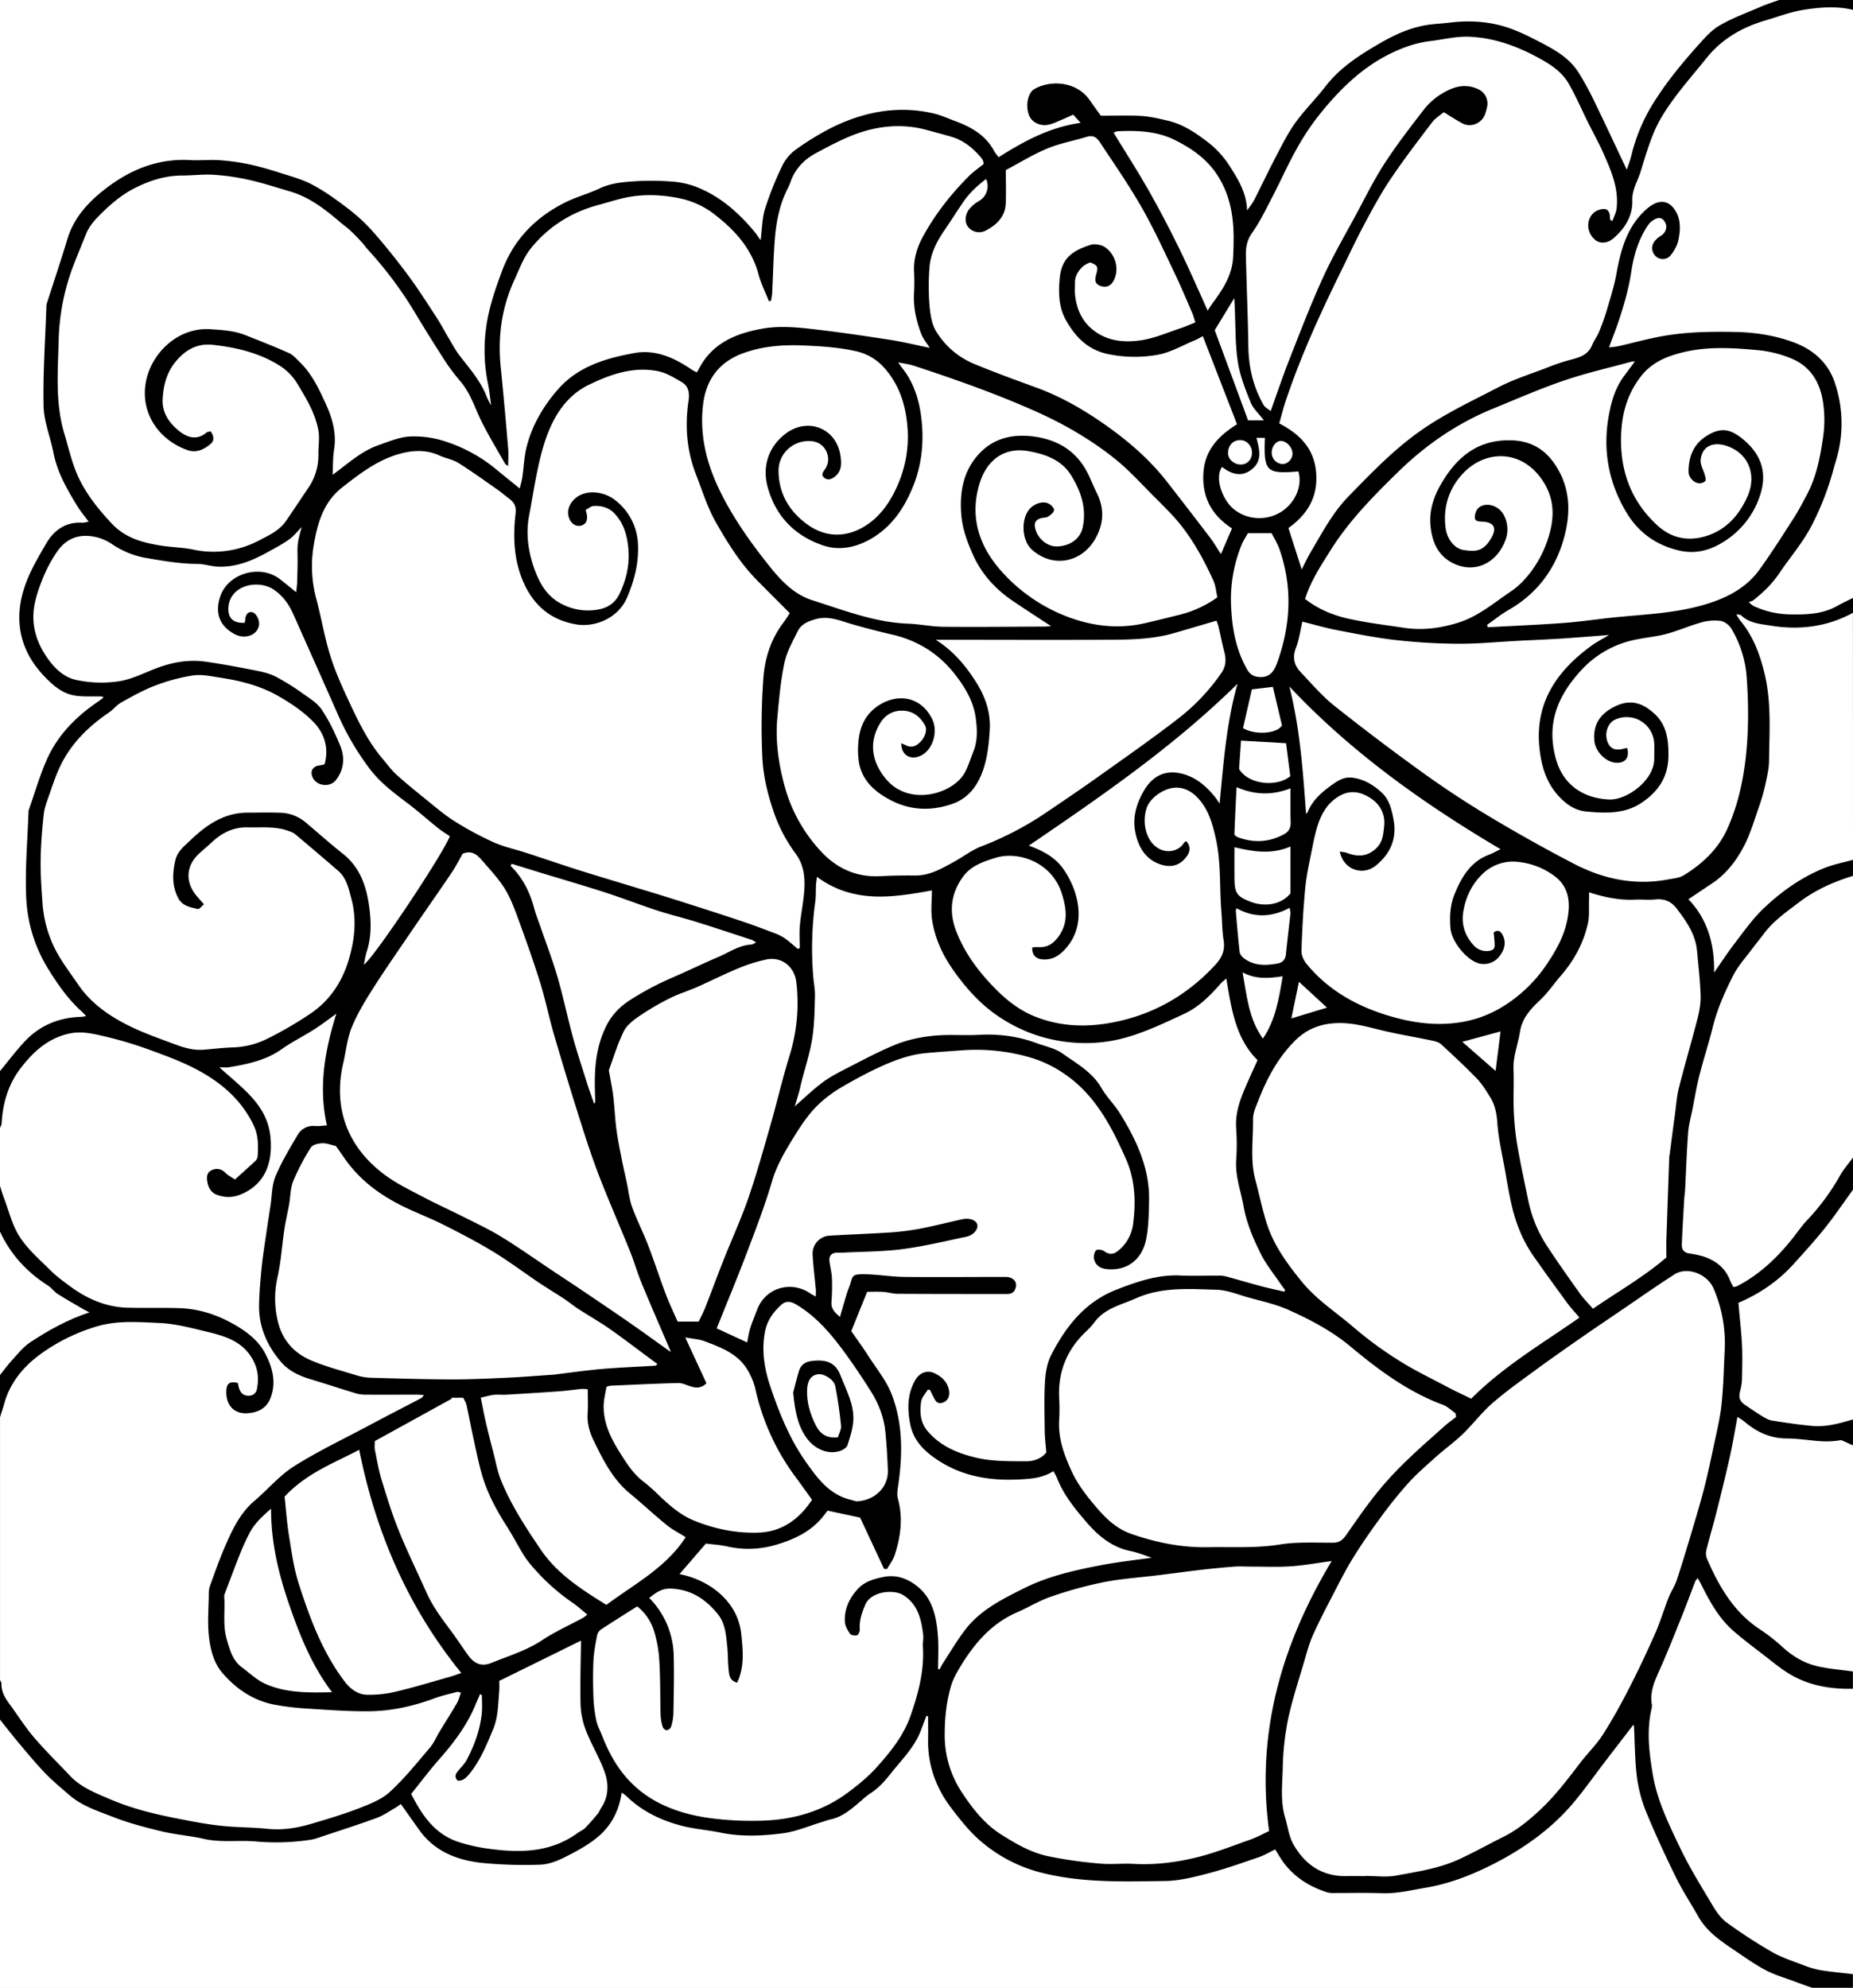 <svg id="b6380c2d-0d02-4be0-8e9c-2431b2c4bb2d" data-name="Layer 1" xmlns="http://www.w3.org/2000/svg" viewBox="0 0 1500 1609"><rect x="0" y="0" width="1500" height="1609" fill="#808080" stroke="none"/><path d="M1500,484v12c-5.34,7.38-13.76,9.23-21.71,11.39-18.43,5-37,3.15-55.45-.25-4.18-.77-8.46-1.67-11.44-5.17,16.42,20.94,22.36,45.33,23.06,71.37.23,8.49-.53,17,.15,25.48,1.87,23-3.95,44.56-11.6,65.81-2.2,6.09-3.53,12.55-6.77,18.22-9.63,16.86-21.62,31.5-38.87,41.25-5.81,3.28-6.18,6.12-1.77,11.13,6.75,7.68,9.31,17.17,11.86,26.65,1.77,6.56,3.12,13.24,1.61,19.09a10,10,0,0,1,2-4.52c8.83-10.43,16.48-21.76,24.84-32.54s19.59-18.85,30.59-26.95a146.59,146.59,0,0,1,45.85-22.65c3-.87,5.55-1,7.61,1.69v13c-1.52,2.55-3.84,3.8-6.63,4.78-18.47,6.5-34.6,16.93-49.55,29.44-12,10.09-20.3,23.24-29.93,35.33-10.5,13.2-17,28.33-22.1,43.93-6.2,19.14-12,38.52-15.92,58.28-3.36,17.06-6.57,34.14-7.85,51.66-.88,12.12.19,24.45-2.09,36.27-2,10.63-2.43,21.12-2.4,31.76,0,9.27.93,10.17,10,12.3,12.33,2.89,22.53,8.77,28.58,20.53,2.08,4,4.35,4.8,8.14,2.41,11.44-7.18,22-15.09,30.82-25.81,9.15-11.18,18.31-22.42,28.06-33.13,6.75-7.42,12.08-15.9,17.08-24.57a162.59,162.59,0,0,1,9.32-14.18c1.24-1.7,2.54-2.69,4.48-1v26c-1.71,8.44-6.94,15.1-11.94,21.61-8.79,11.46-18.39,22.32-27.7,33.35a141,141,0,0,1-43.23,34.92c-6.6,3.39-7.33,5.3-5.43,12.42a26.16,26.16,0,0,1,.8,6.91c0,15.16,0,30.31,0,45.47a32.45,32.45,0,0,1-.91,7.91c-.8,3.3-.46,6.67,2.43,8.61,7.53,5.08,14,12,23.36,14a20.65,20.65,0,0,0,3.39.82c18.15.73,36.4,5.52,54.37-1.3,1.91-.73,3.58-.5,4.84,1.27v21c-.73.66-1.3,1.55-2.79,1.69-4.52-2.54-9.6-2.72-15.1-2.4-9.93.56-20,1-29.74-2a24.3,24.3,0,0,0-7.93-.77c-9.7.33-18.27-2.85-26.23-8.16-2.7-1.8-5.14-4.22-8.67-4.76-2.77,2.84-3.15,6.41-3.64,9.75-2.44,16.79-5.51,33.42-10.63,49.66q-6.06,19.27-10.65,39a18.65,18.65,0,0,0,1,12.65,207.69,207.69,0,0,0,20,33.89,54.38,54.38,0,0,0,12.19,11.75c12,8.74,22.8,18.93,35,27.27,7,4.79,14.73,8.46,23.28,9.87,6.54,1.07,12.88,3.45,19.66,3.16,1.85-.07,3,1.18,4.16,2.41v14a6.53,6.53,0,0,1-5.65,2.51c-23.92-.09-44.92-8.12-63.13-23.44-7.39-6.22-14.82-12.38-22.59-18.12a84.22,84.22,0,0,1-24.31-27.41c-2.77-5.07-6.5-9.52-9.45-14.94a45.81,45.81,0,0,0-8.66,15.06,277,277,0,0,1-15.89,40.34c-3.69,7.4-5.6,15.66-9.53,23a7.46,7.46,0,0,0-.9,3.36c-.33,16.78-4.11,33.46-2.11,50.26,2.2,18.38,6.1,36.35,14.17,53.29,6.29,13.2,10.4,27.47,18.76,39.64a292.38,292.38,0,0,1,18.62,31.86c4.93,9.61,14.4,14.55,22.53,20.76,8.89,6.77,18.89,11.86,28.38,17.7,5.48,3.37,12.15,4.43,18.21,6.73,11.74,4.44,24.27,5.2,36.42,7.75,2.06.43,3.81,1,5.13,2.61v11h-33c-7.79-2.38-16-2.9-23.76-5.51-17.89-6-31.86-18.44-47.68-27.83s-24.09-24.41-31.87-40c-2.71-5.41-6.59-10-9.7-15.11-9.5-15.64-15.52-32.8-22.64-49.49-5-11.74-7.37-24-9.28-36.6-1.68-11-1.23-21.89-1.64-33.08-2.54,2.86-3.9,6.34-5.92,9.38-8.22,12.39-19.23,22.54-27.63,34.78-11.51,16.76-26.29,30.46-41.28,44-3,2.72-6.59,4.53-10,6.54-21.42,12.57-42.76,25.51-67.24,31.28-14.84,3.49-29.68,7.48-45.2,7.18-12.16-.24-24.37-.66-36.48.11-14.52.92-26.14-5.07-37.23-13.15a58,58,0,0,1-14.62-15.56c-3.11-4.81-4.3-4.77-9.54-2.75-12.58,4.84-25.21,9.42-38.19,13.22s-25.93,6-39,8.2c-12.67,2.14-25.59,1-38.39.5-3.64-.13-7.3-.7-11-.61-20.43.55-40.45-2.33-60.21-7.21-9.47-2.33-17.95-7-26.53-11.46-23.79-12.48-40.68-31.89-52.86-55-8.82-16.75-13.45-35.17-9.88-54.61,0-.15-.29-.51.06-.75a56.47,56.47,0,0,1-11,23c-7.17,9.17-14.49,18.28-22.22,27-5.32,6-12.87,9.46-18.63,15a61.86,61.86,0,0,1-28.42,15.86c-7.38,1.87-14.19,5.55-21.67,7.48a119.16,119.16,0,0,1-28.63,3.72c-5,.06-10,0-15,0-21.93-.14-43.48-2.79-64-10.76a112.79,112.79,0,0,1-29.52-16.6c-1.27-1-2.26-2.51-4.71-2.6-2.6,7.7-7.2,14.58-11.22,21.77a31.37,31.37,0,0,1-11.83,11.9,117.94,117.94,0,0,0-10.55,6.68c-9.3,6.8-20,10.43-30.82,14a10.42,10.42,0,0,1-4.94.52c-9.94-1.6-20-.9-29.94-.81a116,116,0,0,1-43.44-8.18c-9.64-3.76-17-10.93-23.75-18.64a96.34,96.34,0,0,1-11.57-15.65,7,7,0,0,0-3.22-3.37c-2.27-.52-3.79.58-5.36,1.52-13.11,7.88-27.33,13-42.05,16.86-10.6,2.8-20.7,7.29-31.76,8.66-6.34.79-12.63.5-18.94.74-17.61.69-35.15-1.31-52.76-1.39-9,0-18.15-1.88-27.1-3.83-18.55-4-37.2-7.77-54.94-14.72s-35.36-14.38-48.79-28.42c-9.07-9.48-19-18.24-26.61-29.09-3-4.25-7-7.6-9.86-11.92A72.28,72.28,0,0,1,0,1392v-32c.71-.39,1.35-1,2.42-.49,1.19,1,1,2.6,1.13,4a26.08,26.08,0,0,0,4,11.18,244.25,244.25,0,0,0,40.55,50.47c3.72,3.57,6.85,7.66,10.87,11,16.93,14.12,37.13,21.25,57.84,27.11a337.77,337.77,0,0,0,58.7,11.59c11.23,1.11,22.54,1.81,33.83,2.53,4,.26,8,.12,11.95.76,9.54,1.55,18.69-1.31,27.51-3.86,14.7-4.24,29.39-8.64,43.8-13.91,12.27-4.49,22.7-11.28,30.9-21.25,7.73-9.39,17.22-17.34,23.69-27.67,6.35-10.12,13.51-19.76,18.82-30.53.87-1.77,1.84-3.57,1.16-5.55-1.88-2-3.84-1-5.76-.63-11.21,1.94-21.39,7.54-32.61,9.37-9.66,1.57-19.29,3.45-29.15,3.34-4.83-.06-9.67-.23-14.49,0-15.85.87-31.59-1.46-47.26-2.6-17.83-1.29-35.34-6.15-49.51-18.93-9.4-8.49-16.27-18-19.62-30.46-2.07-7.79-1.82-15.42-2.36-23.17-1.19-16.85.85-33.16,7.64-48.67,5.93-13.55,10.71-27.82,20.08-39.49a183.59,183.59,0,0,1,28.68-28.36c6.09-4.86,11.52-10.52,18.47-14.43,8.41-4.73,16.8-9.4,25.54-13.56,11.85-5.64,23.25-12.19,34.8-18.44,9.79-5.3,19.78-10.22,29.21-16.16a13.67,13.67,0,0,1,5.94-2c-14.85.32-29.86,1.56-44.51-.28a138.08,138.08,0,0,1-34.16-9.08c-4.64-1.87-9.28-3.69-14-5.39A46.33,46.33,0,0,1,223.19,1101c-8-10.27-14.34-21.63-15.2-34.77s-1.3-26.18.77-39.33,4.5-26.14,6.05-39.35c1.12-9.54,1.76-19.2,3.71-28.65,3.21-15.53,11.58-28.63,20.31-41.43,3.56-5.24,8.57-8.85,15.61-8.09,1.8.2,3.67-.23,5.76-2.65-2.09-27.09-1.59-54.83,8-80.2-10.91,9.72-25.52,16.22-38.65,24.94-14,9.28-29.61,12.21-45.54,15.61,7.85,4.4,13.75,11.34,20.15,17.81,16.87,17.06,20.7,37.26,15.3,59.84a28.27,28.27,0,0,1-10,15.8c-8,6.35-16.2,12.11-27.41,11-9.49-.9-16.42-7.87-16.56-17.27-.16-11,8.53-12,15.51-8.71,4.16,2,7.53,6.07,12.54,2.5,6.39-4.55,13.06-8.81,13-18.2-.14-12.62-4.73-23.43-12.73-32.86A135.22,135.22,0,0,0,165,871.61c-5.35-3.54-11.23-5.82-17.23-7.83-10.62-3.55-20.27-9.41-30.87-12.93-16-5.29-32-10.73-48.7-12.63-11.79-1.35-22.92,3.13-32.53,10.47-11.06,8.46-19.66,18.81-25,31.79a111.38,111.38,0,0,0-7.14,28.46c-.19,1.47,0,3-.75,4.25-1.09,1-1.92.32-2.77-.19V867c2.15-11.82,11.57-18.48,19-26.46C30.7,828,46,822.67,62.37,820.16c.48-1.89-.94-2.59-1.82-3.43-7.76-7.42-13.43-16.49-19.78-25-8.61-11.57-13.42-24.82-17.27-38.54a126,126,0,0,1-5-38c.22-7.5.06-15,0-22.5-.06-15,1.69-29.82,4.07-44.59.78-4.85,2.8-9.27,4.74-13.66,4-9,6.16-18.68,11.3-27.19,9.8-16.19,22-30,38.66-40.71-3.35-.1-6.08-.13-8.8,0-9.31.35-17.22-3.06-24.14-9-3.29-2.82-6.94-5.17-10.09-8.18C23.06,538.68,16.68,525.21,14,510.49a66.94,66.94,0,0,1,3.29-35.95c4.54-11.8,9.5-23.44,16.51-34.07,3.32-5,7.67-9.2,11.52-13.78,3.28-3.91,8.32-3.77,12.6-5.38,2.12-.8,4.64-.51,6.9-2.5-1.58-5-4.83-9.14-7.6-13.23C46.12,389.17,42,370.39,36.88,351.71c-6.11-22.24-4.16-44.66-4.16-67,0-11.6,1.05-23.29,2.12-34.85,1-10.87,4.88-21.39,8-31.93,3.37-11.36,8.16-22.18,12.81-33.07,4.12-9.67,10.38-17.47,17.89-24.88a116.36,116.36,0,0,1,40-25.9c10-3.89,20.35-7.15,31.52-6.63,10.31.48,20.68.45,31,0,14.81-.63,28.66,3.51,42.57,7.59,3,.9,6,2,9.1,2.67,22.42,4.56,41,16.15,57.56,31.46a59.31,59.31,0,0,0,6.57,5.36c4.26,2.95,8.32,6.23,11.2,10.58,5.56,8.37,13.2,14.94,19.33,22.86,8.38,10.81,16,22.07,23.77,33.32,9.45,13.75,17.05,28.62,26.25,42.47,5.3,8,11.53,15.44,17.17,23.27,3,4.19,4.87,8.49,5,11.86-3.27-10.86-4.15-23.62-4.25-36.63-.14-19.84,4-38.63,11.12-56.93,3.73-9.62,7.33-19.31,13-28,10.42-15.95,25.36-26.51,41.56-35.8,11.26-6.46,23.7-9.84,35.72-14.12,8.92-3.17,18.95-3.28,28.57-3.84,28.15-1.65,53.8,4.51,74.77,24.73,2.88,2.77,5.8,5.5,8.92,8a39.05,39.05,0,0,1,10.09,12.29c1.37-10.71,2.24-21.18,6.11-31.22,3.43-8.87,6.9-17.67,11.61-25.94A43.51,43.51,0,0,1,644,117.68c23.61-17.26,49.63-28.54,79-31,18.24-1.52,35.6,2.23,52.51,9.45,9.38,4,17.79,8.9,25.19,15.79a26.81,26.81,0,0,1,4,5c3.83,5.81,5.73,6.18,11.82,2.53,4.29-2.56,8.46-5.3,12.87-7.69,11.21-6.08,23.4-9.57,35.29-13.91-4.78.84-9.2,3.06-13.68,4.65-10.39,3.71-22.38-4.17-21.55-15.16.13-1.82,0-3.67,0-5.5.28-6.21,3-10.8,8.88-13.27,15.65-6.58,35.85-4.42,45.8,11.66,5.75,9.29,13,11.91,23.29,11.42s20.94-1.1,31.34,1.45c6.85,1.68,13.59,3.69,19.75,6.94,17.69,9.34,33.93,20.26,42.84,39.45,3.57,7.69,7.79,15.06,10.24,23.66A217.63,217.63,0,0,0,1023.09,141a312.06,312.06,0,0,1,19.11-36.75,186.1,186.1,0,0,1,26.54-33.66c5.94-6.06,10.81-13.09,17.67-18.31C1105.2,38,1125,25.37,1148,19c9.29-2.57,19.11-2.73,28.72-3.42a143.2,143.2,0,0,1,31.84,1,97.42,97.42,0,0,1,26.17,8.12c9.49,4.4,18.5,9.91,27.44,15.39,12.39,7.6,19.7,19.31,26.32,31.91,7.89,15,13.16,31.34,22.58,45.62,2.57,3.9,3.13,8.77,5.48,13.66,1.74-8,4.34-15.25,6.71-22.53,4.58-14,12.75-25.89,20.63-38.06,8.28-12.78,18.8-23.73,28.43-35.39,15-18.14,34.93-28.3,57.61-33.46,3.34-.76,6.9-.36,10.12-1.85h60V8c-1.84,1.48-3.91,1.45-6.15,1.26-19.13-1.63-37.87-.16-55.93,7-6.81,2.69-13.78,5-20.69,7.4-14.89,5.07-25.12,15.85-35.44,26.82-14.22,15.11-26.14,31.9-36.78,49.65-4.49,7.49-7.09,15.82-9.8,24-3,9-5.2,18.23-9.11,26.93a30.4,30.4,0,0,0-2.46,12.69c.08,13.14-7,22.61-15.82,31.09-4.3,4.13-12.93,4.91-16.76,2.11-6.71-4.92-9.52-13.35-6.63-20.32,1.83-4.41,4.28-8.19,9.46-9.49,5.87-1.48,9.25.23,11.38,6.32,2.51-11.59,1.54-18.74-4.8-36.55a112.4,112.4,0,0,0-7.15-16.48c-8.66-15.77-15.54-32.43-24.08-48.26a47.21,47.21,0,0,0-19.62-20c-8.67-4.65-17.29-9.3-26.53-12.78A109.51,109.51,0,0,0,1187.55,32c-8.2-.23-16.58,1.1-24.76,2.58-4.24.76-8.53,1.3-12.76,2.34-22.26,5.5-40.71,17.74-57.75,32.45-4.41,3.8-7.79,8.66-11.64,13-6.47,7.37-13.3,14.41-19.1,22.4-5.92,8.15-10.17,17.17-15.06,25.86-9.86,17.55-14.61,37.9-27.26,53.75-9.91,12.42-8.2,25.88-7.29,39.44,1.32,19.8,1.61,39.57,1.5,59.39A78.68,78.68,0,0,0,1023.49,323c.74,1.31,1.5,2.65,3.31,2.81,2.39-.5,2.89-2.62,3.39-4.47,4-14.63,10-28.59,14.72-43,4.87-15.05,11.85-29.35,18.44-43.73,11.53-25.13,25.21-49.17,38.31-73.5,8.54-15.84,16.86-31.77,27.5-46.35,9.21-12.64,17.95-25.76,29.6-36.27,8-7.26,17.88-11.42,29.22-11,4.68.16,8.8,1.82,12.79,3.84,3.26,1.65,4.06,5.12,5,8.33,2,6.76-.86,16.51-5.77,20.07-6.79,4.95-13.47,5.11-20.91.51-10.68-6.59-12.7-5.59-20.9,4.1-10.81,12.77-19.29,27.12-29.3,40.41a23.78,23.78,0,0,0-2.23,3.32c-13.74,25.86-29.48,50.58-41.48,77.48-10.87,24.33-22.08,48.52-32.41,73.08A299.69,299.69,0,0,0,1040.17,336c-1.06,3.9.52,6.5,3.68,8.36a58.3,58.3,0,0,1,13.89,12c6.74,7.6,9.51,16.43,9.86,26.49.4,11.43-.64,22.25-7.83,31.77a82.49,82.49,0,0,1-9.2,9.84c-3.35,3.18-4.17,6.54-2.24,10.78a70.32,70.32,0,0,1,5.61,16.52c.27,1.46,1,2.9.15,4.44-.12.61,1-.18.29-.11-.23,0-.36-.14-.24-.43.67-1.62.82-3.38,1.66-5a354.5,354.5,0,0,1,24.63-40c8-11.23,18.1-20.9,28.34-30.18,6.54-5.92,12.74-12.2,19.33-18.08,13.76-12.27,29.07-22.17,44.93-31.35,12.67-7.34,26-13.49,39-20.06,14.09-7.09,29-12.46,44-17.49,6.47-2.16,12.9-4.41,19.46-6.28a18.24,18.24,0,0,0,10.18-7.6c4-5.69,6.29-12.07,8.74-18.46,7.24-18.9,11.17-38.67,15.83-58.26a67,67,0,0,1,21.86-36.16c8.32-7.17,18.16-7.15,24.93.29a7.94,7.94,0,0,1,2,2.83c3.89,12.55,4.49,24.87-3,36.43a11.72,11.72,0,0,1-13.92,4.81c-6.76-2.54-9.28-11.87-4.69-17.51a60.18,60.18,0,0,1,5.74-5.55c1.82-1.71,3.08-3.94,1.21-6.16-2.15-2.55-4.53-1.14-6.6.46a12.37,12.37,0,0,0-3.46,4.24c-3.33,6.53-6.7,13.12-8.14,20.35-4.3,21.69-8.76,43.32-16.86,64-.65,1.66-1.51,3.39-.67,5.36,1.94,1.78,4.09.84,6.08.23,24.42-7.48,49.45-10.12,74.9-10.16,16.52,0,32.92.23,49.16,4,19.9,4.61,36.41,13.76,46.27,32.45,5.07,9.6,6.77,20,7.47,30.77,2,30.61-7.54,58.62-20.1,85.63-6.06,13-13,26-23.1,36.64a66.93,66.93,0,0,0-8.42,11.16c-3.87,6.33-8.32,12-14.5,16.25a5.42,5.42,0,0,0-2.73,4.08c.76,2.93,3.46,3.46,5.77,4,22,5.26,43.57,5.62,63.6-7.15A19.86,19.86,0,0,1,1497,482C1498.28,482.05,1499.1,483.08,1500,484Z"/><path d="M1440,0c-5,1.83-10,3.45-14.88,5.54-11.12,4.79-22.6,9-33,15-6.58,3.78-12,9.92-17.19,15.72-12.62,14.14-24.77,28.71-35,44.75a144.19,144.19,0,0,0-19.3,44.62c-.93,4-2.45,7.8-3.73,11.8-8.95-18.89-17.52-37.34-26.42-55.64a245.09,245.09,0,0,0-12.61-23.06c-7-11.1-17.93-17.7-29.19-23.58-8.51-4.44-17.12-8.87-26.12-12.11-15.88-5.7-32.42-6.76-49.17-4.71-6.27.77-12.62.94-18.83,2-13.65,2.25-26,8-37.86,14.89-16.3,9.47-32.05,19.53-43.82,34.84-7.67,10-16.77,18.87-24.13,29.05-6,8.29-10.63,17.64-15.41,26.76-6.33,12.07-12.17,24.4-18.36,36.55-1.25,2.44-3.13,4.55-5.49,7.91-.38-14.5-7.4-25.27-14-35.81a77,77,0,0,0-18.34-19.92c-9.43-7.2-19.56-14-31.45-16.81-7.25-1.73-14.61-3.47-22-3.93-10.62-.66-21.31-.17-32.55-.17-2.86-4-5.94-8.1-8.83-12.34-10.72-15.71-32-16.8-45.09-9.2-5.2,3-7.25,13.38-4.3,21C835.14,99,842,102.45,849,100.9c3.36-.74,6.55-2.31,9.75-3.64s6.31-2.82,10-4.45l6,6.63c-25.38,3.61-46,15-66.33,27.79a41,41,0,0,1-3.54-4.71c-6.93-13.31-19-19.84-32.36-24.77-5.44-2-10.77-4.52-16.37-5.84-28.45-6.69-55.62-1.74-81.45,10.7a215.93,215.93,0,0,0-31,18.85,35.36,35.36,0,0,0-10.81,13.44,263.18,263.18,0,0,0-13.63,34.23c-2.34,7.58-2.32,15.89-3.54,25.33-2.12-3-3.23-4.74-4.55-6.34-13.39-16.3-29-29.92-49-37.4a72.07,72.07,0,0,0-20.4-3.9,211.21,211.21,0,0,0-29.23,0c-9.17.67-18.36,1.52-27,5.65-9.27,4.41-19.42,7-28.55,11.66-23.65,12-41.09,29.67-50.61,55.22-5.73,15.36-11,30.83-13,46.94A134.24,134.24,0,0,0,395,310.55c1.13,5.28,1.59,10.71,2.57,17.53a58.49,58.49,0,0,1-3.27-6.17c-4.76-12.87-13.63-23-21.91-33.59-3.26-4.17-5.79-8.92-8.52-13.48-3.59-6-6.8-12.23-10.61-18.07-7.61-11.68-15.11-23.47-23.44-34.64-9.21-12.37-18.89-24.44-29.15-36a148.27,148.27,0,0,0-21.1-18.92c-8.58-6.52-17.49-12.82-27-17.84-7.84-4.14-16.67-6.53-25.2-9.25s-17.18-5.3-25.94-7.16a173,173,0,0,0-24.1-3.3c-7.63-.52-15.35.39-23-.06-25.39-1.53-47.69,7.15-67.38,22-14.35,10.81-26.94,23.75-32.42,42-5.21,17.33-11,34.48-16.53,51.71a9.41,9.41,0,0,0-.43,2.46c-.93,26.94-2.85,53.9-2.3,80.81.25,12.69,5.54,25.22,8,37.93,3.09,15.89,11,29.52,19.21,43,2.54,4.2,5.78,8,9.33,12.78-2.48.42-3.87.92-5.22.84-13.52-.77-23,6.07-29.3,17-6.47,11.15-13.2,22.51-17.28,34.63-9,26.63-4.2,51.44,15.35,72.14,6.5,6.89,14,13.84,23.79,15.86,6.72,1.39,13.86.81,20.82,1a7.65,7.65,0,0,1,4,.66c-1.29,1-2.51,2.12-3.86,3-18,12.1-33.07,27.08-42,47-5.85,13-9.74,26.81-14.49,40.27a8,8,0,0,0-.54,2.44c-.78,22.91-2.84,45.87-1.89,68.71A119.43,119.43,0,0,0,38.6,783.63c7.89,12.83,16.55,25.36,28,35.57,1,.85,1.78,1.86,3.11,3.28a31.65,31.65,0,0,1-3.79.61c-18.12.48-33.79,6.86-46.16,20.19C12.74,850.81,6.55,859.07,0,867V0Z" fill="#fff"/><path d="M0,1392c5.62,7,11.11,14.06,16.89,20.9,6.52,7.73,13,15.53,20,22.75,6.13,6.28,12.93,11.92,19.59,17.65,10.19,8.77,23,12.72,35.08,17.47,12.78,5,26.24,8.5,39.63,11.7,11.08,2.65,22.6,3.41,33.71,6,14.21,3.26,28.56.84,42.74,2.16a184.08,184.08,0,0,0,43.64-1.4c3.74-.54,7.37-2,11-3.2,14.33-4.78,28.75-9.37,42.92-14.6,5.38-2,10.22-5.47,15.26-8.36a46.6,46.6,0,0,0,4-2.8c5.16,7.27,10,14.14,14.91,21,12.85,18,31.71,24.84,52.49,26.84a359.49,359.49,0,0,0,45.36,1.26c6.55-.2,13.42-2.77,19.4-5.76,9.34-4.68,18.82-9.68,26.82-16.27,11-9,17.7-21.2,19.76-36.24a25.45,25.45,0,0,1,3.6,2.49c12.43,12.27,27.68,19.65,44.22,24.09,10.49,2.82,21.52,3.54,32.19,5.75,16.71,3.46,33.56,2.68,50.14.6,11-1.39,21.62-6.07,32.41-9.29,2.22-.66,4.38-1.53,6.64-2,10.38-2.29,17.81-9.29,25.54-15.84a53.68,53.68,0,0,1,6.2-5c7.25-4.44,12.55-10.78,17.75-17.3,8.59-10.76,18.54-20.56,23.53-33.83,1.48-3.94,3-7.87,4.51-11.8l1.36.24c0,6.09.11,12.18,0,18.26-.45,21,6.27,39.68,18.8,56.11,7.41,9.72,15.19,19.57,24.48,27.35a120.57,120.57,0,0,0,47.38,24.66c33.32,8.67,67.25,7.44,101.08,7,11.6-.16,23.35-3.11,34.69-6.09,14-3.65,27.61-8.52,41.28-13.18,4.49-1.53,8.64-4.08,13.26-6.31,2,3.21,3.79,6.37,5.86,9.32,9.06,12.89,21.66,20.81,36.46,25.49a20.61,20.61,0,0,0,6,.47c12.5.06,25-.33,37.49.18,12.31.51,24-2.42,36-4.43,18.27-3.09,35.29-9.52,51.74-17.65,26-12.88,49.61-29.24,68.37-51.7,8.84-10.58,16.8-21.9,25.19-32.86,7.54-9.85,15.12-19.67,22.85-29.73a5.39,5.39,0,0,1,.49,1.5c.74,13.75.66,27.61,2.42,41.22a114.61,114.61,0,0,0,7.79,28.7c7.34,17.81,15.49,35.32,24,52.62,5.26,10.68,11.91,20.68,17.76,31.08,7.12,12.68,18.86,20.33,30.4,28.17,8,5.42,15.9,11,24.42,15.5,7.29,3.8,15.38,6.1,23.13,9,4.8,1.81,9.63,3.52,14.44,5.27H0Z" fill="#fff"/><path d="M0,913c.45-1.21,1.24-2.4,1.31-3.64.88-16.13,5.27-31.35,15-44.16s21.08-23.81,38-28.18c10.69-2.75,20.19-.48,29.86,1.76a318.19,318.19,0,0,1,37.11,11.08c13.4,4.87,26.93,9.88,39.42,16.65C179.87,876.88,196,891,205.51,911.3c3.67,7.8,3.62,16.15,3.06,24.5a5.87,5.87,0,0,1-1.51,3.62c-5.49,5.16-11.14,10.16-16.89,15.36-3.26-2.23-5.73-3.4-7.49-5.24-3.56-3.72-7.89-4.18-11.83-2.07-4.18,2.23-3.59,6.91-2.66,10.81,1,4.17,3.38,7.5,7.81,9,7.21,2.48,13.6,2.13,20.94-1.33,19.53-9.22,23.65-27.5,22-45.42-1.35-14.78-8.64-26-18.55-35.95-7-7-14.71-13.35-22.85-20.65,2.9,0,5.5.36,8-.06,14.94-2.54,29.64-5.52,42.49-14.61,8.39-5.95,17.72-10.54,26.41-16.07,6-3.82,11.63-8.21,17.83-12.64-9.09,29.24-14.71,58.83-7.63,90.41-3.5.21-6.54.73-9.52.5a14.48,14.48,0,0,0-14.3,7.41c-6.38,10.88-13,21.77-17.82,33.37-3,7.12-2.8,15.55-4,23.4-1.44,9.45-2.91,18.9-4.27,28.36-1.09,7.54-2.27,15.09-3,22.67-.93,9.88-1.86,19.78-2,29.69-.3,17.6,6.41,32.86,17.68,46,6.17,7.2,14.6,11.26,23.72,14,12.54,3.74,25,7.91,37.49,11.65a32.29,32.29,0,0,0,8.91.91c13.17.09,26.34,0,39.5,0,1.76,0,3.52.16,6.15.28-1.07,1.3-1.42,2.09-2,2.41-14.63,7.68-29.34,15.22-43.93,23-19.91,10.59-40.37,20.35-59.38,32.38-11.76,7.45-21.07,18.69-31.82,27.82-12.15,10.33-18.43,24.29-24.48,38.36-4.37,10.17-8,20.65-11.78,31.07a21.47,21.47,0,0,0-.78,6.91c-.14,10.83-1.08,21.76,0,32.47s3.77,22.13,11,30.52c11.06,12.92,25,22.4,42.1,25.71a213.59,213.59,0,0,0,27.07,3.21c16.55,1.05,33.14,2.3,49.71,2.14,18.18-.18,35.85-4.18,53-10.54,5.9-2.2,12.11-3.53,18.21-5.16.67-.18,1.51.3,3.05.64-1.16,3.06-1.84,6-3.28,8.48-4.5,7.72-9.31,15.25-13.95,22.9-2.64,4.35-4.6,9.25-7.85,13.06-10.47,12.27-20.62,25-32.44,35.85-6.7,6.16-16.11,9.82-24.84,13.22-12.54,4.87-25.5,8.69-38.4,12.53-11.66,3.48-23.51,5.45-35.87,4.17-11.56-1.2-23.25-1.1-34.82-2.18-9.07-.84-18.1-2.34-27.05-4-12-2.29-24.13-4.59-36-7.75a217.25,217.25,0,0,1-30.19-10.27c-11.21-4.85-22.85-9.31-31.59-18.53-9.81-10.36-20-20.36-29.3-31.19-7.2-8.43-13.14-17.92-19.73-26.88-3.71-5-6.88-10.22-6.66-16.82,0-.89-.74-1.8-1.13-2.71V1147c1-1.7.38-3.57.51-5.36,1-13.91,7.82-25.09,16.89-35.05,15.92-17.49,36.36-27.27,58.32-35,17-6,34.44-5.14,51.35-3.53,21.52,2.06,43.23,5.44,63.36,14.62a22.57,22.57,0,0,1,7.32,5A85.81,85.81,0,0,1,208.52,1102c4.17,6.9,3.69,14.77,2.32,22.35-.74,4.07-3.4,7.28-8,7.93-4.31.62-7.86-.69-10.38-4.44-1-1.48-1.92-3.18-4-3.5-2.72,1-2.71,3.23-2.4,5.38a12.35,12.35,0,0,0,8.82,10.49c8.12,2.74,17.92-1.75,21.2-9.68,4.58-11.1,1.77-21.62-3-31.8-4.31-9.14-11.31-15.89-19.81-21.28a102.73,102.73,0,0,0-41.33-15.38c-7.78-1.09-15.62-.5-23.44-.66-11.64-.25-23.29.69-34.92-.76-5.58-.69-10.58-2.94-15.69-4.86-10.81-4.07-21-9.23-29.08-17.86a23.06,23.06,0,0,0-5-4.15c-11.85-7.06-20.15-17.77-28.89-28a22.72,22.72,0,0,1-2.79-4.73c-6.5-13-11-26.52-12.13-41.07Z" fill="#fff"/><path d="M1500,484c-4.26,2.14-8.6,4.12-12.75,6.46-12.31,6.93-25.78,7.13-39.28,6.83a72.29,72.29,0,0,1-27.56-6.35c-1.17-.51-2.29-1.11-4.77-3.55,1.25-.5,2.71-.75,3.73-1.55,8-6.27,15.13-13.18,20.94-21.79,8.73-12.93,19-24.71,26.3-38.76a229.26,229.26,0,0,0,17.47-45c.63-2.25,1.23-4.5,1.91-6.72a102.45,102.45,0,0,0-.91-64.35c-5.41-15.79-17.44-26.3-33-32.07s-31.52-8.16-48-8.46c-19.16-.36-38.31-.06-57.2,3.21-12.56,2.17-24.89,5.65-37.34,8.45a64.24,64.24,0,0,1-7.06.8c3-8,5.84-15.23,8.27-22.59,4.2-12.73,7.79-25.52,9.81-38.92,2-13.18,5.86-26.24,13.68-37.55a13.5,13.5,0,0,1,3.11-3.2c4.66-3.4,7.89-3.18,10.25.57,2.55,4,1.06,8.8-3.13,11.42a17.78,17.78,0,0,0-5.71,5.29,9,9,0,0,0,2.11,11.73,8.28,8.28,0,0,0,11.66-1.41c2.69-3.44,5.15-7.59,6.05-11.78,1.71-8,2.23-16.63-2.16-23.84-5.9-9.71-14.44-9.65-23.65-1.51-15.57,13.77-20.74,32.61-24.28,52.27-1.78,9.91-4.9,19.6-7.74,29.29a183.94,183.94,0,0,1-6.35,17.76c-1.5,3.66-4,6.9-5.53,10.56-3.7,9.11-12,10.45-20,12.64a166.44,166.44,0,0,0-16,5.52c-13.27,5.15-27,9.4-39.6,15.91-21.31,11.05-43.09,21.22-63,35.12-21.9,15.31-40.06,34.34-58.53,53.25-12.87,13.17-21.27,29.23-30.47,44.8-3.11,5.25-5.65,10.84-7.53,14.47-3.14-9.8-6.83-21.28-10.76-33.54,14.39-10.24,23.79-23.93,22.51-43.83-1.29-20.09-12.86-31.95-29.94-40.86,1.71-6,3.2-12.1,5.17-18,11.88-35.61,27.45-69.66,43.92-103.31,6.52-13.3,12.79-26.74,19.75-39.8,6.65-12.48,13.42-25,21.29-36.69,10.57-15.71,22.11-30.78,33.56-45.88,2.5-3.29,6.34-5.57,9.49-8.24,5.56,3.39,10.11,6.45,14.93,9,7.07,3.8,16.09,0,18.6-7.65a45.6,45.6,0,0,0,1.66-6.27,12.65,12.65,0,0,0-7.37-13.7c-11.44-5.32-21.6-1.36-31.06,4.71a52.87,52.87,0,0,0-13,12c-11,14.23-22,28.49-31.75,43.52-8.4,12.93-15.26,26.88-22.59,40.49-9.23,17.14-19.08,34-27.15,51.68-9.88,21.61-18.39,43.84-27.11,66-5.35,13.57-10,27.43-15.28,42.17-2.2-1.83-4.6-3-5.69-4.87-8.39-14.6-12.11-30.4-12.37-47.26-.37-24.64-1.46-49.26-2-73.9-.14-6.41.83-12.31,5-18.18,6.38-9,11.22-19.15,16.35-29,6.66-12.82,12.5-26.1,19.56-38.68a203,203,0,0,1,19-28.57c16.16-20,34.13-37.86,57.89-49.3,10.22-4.92,20.47-8.43,31.62-9.76,10.19-1.21,20.41-3.84,30.54-3.51,20.2.64,38.92,7.32,56.7,17C1255,52,1264.29,58,1269.89,67.76c5.94,10.36,10.66,21.42,16,32.13,3.91,7.9,8.26,15.6,11.83,23.64,6.42,14.45,12.85,29,10.88,45.47-.4,3.32-2.17,6.48-3.31,9.71l-1.59-.43a7.63,7.63,0,0,1-.42-1.76c0-3.42-.9-7.1-4.51-7.32a13,13,0,0,0-8.85,3.21c-6.28,6-5.39,16.13,1.27,21.69,4,3.36,10.15,3,15.09-1.34,9.26-8.12,15.49-18,15.09-30.75-.27-8.46,4.26-15.27,6.62-22.81,3.56-11.42,6.83-23,11.65-33.91,3.93-8.89,9.39-17.26,15.17-25.13C1363,68.93,1372.28,58.43,1381,47.5c12.58-15.84,29.11-25.43,48.27-31,10-2.89,19.88-6.78,30.11-8.44C1472.75,5.9,1486.45,4.66,1500,8Z" fill="#fff"/><path d="M1500,1598c-8.86-1.06-17.77-1.83-26.56-3.28a74.3,74.3,0,0,1-14.2-4.26c-8.46-3.25-17.25-6-25-10.51a415.24,415.24,0,0,1-36.3-23.61c-4.56-3.3-8.23-8.34-11.17-13.27-9.26-15.52-18.89-30.92-26.67-47.19-9-18.84-18.4-37.89-22-58.64-3-17.58-5.36-35.51-1.32-53.43a10.52,10.52,0,0,0,.41-4c-1.83-10.25,2.21-19,6.24-28,6.35-14.24,12.07-28.76,17.9-43.23,3.83-9.51,7.35-19.14,11.06-28.7a13.35,13.35,0,0,1,1.91-2.44c1.12,2,2,3.52,2.79,5.08,6.89,13.71,14.21,27.2,25.91,37.48,7.86,6.9,16.28,13.17,24.58,19.56,6.82,5.27,13.48,10.87,20.81,15.31,15.81,9.58,33.4,12.53,51.67,12.12Z" fill="#fff"/><path d="M1500,937c-3.51,4.8-7.57,9.3-10.44,14.45a183.14,183.14,0,0,1-26.83,36.37c-4.31,4.6-7.87,9.89-11.82,14.83-12.54,15.66-26.84,29.28-44.88,38.52a12.74,12.74,0,0,1-2.85.64,51.47,51.47,0,0,1-2.66-5.23c-3.8-10.08-11.4-16.08-21.25-19.41a80.19,80.19,0,0,0-12.07-2.58c-4-.69-5.93-3.21-5.78-6.92.5-12.59,1.26-25.18,2-37.76.12-2.16.53-4.3.64-6.45.82-15.57,1.32-31.16,2.49-46.7.5-6.56,2.34-13,3.63-19.51,1.77-8.94,3.23-18,5.47-26.78,3.33-13,7.57-25.85,10.79-38.91,3.64-14.78,9.79-28.57,16.6-42,4.1-8,10.48-14.93,15.92-22.28,2.86-3.88,6-7.57,8.84-11.44,7.68-10.31,18.11-17.52,28.15-25.19,13.28-10.15,28.21-16.85,44.08-21.69Z" fill="#fff"/><path d="M1500,696c-7.76,2.17-15.8,3.66-23.23,6.65-18.57,7.47-34.77,19-49.14,32.68-8.72,8.28-15.8,18.36-23.2,28-5.93,7.69-11.22,15.88-16.92,24,.54-22.21-4.84-42.84-20.76-59.41,6.76-4.52,12.87-8.67,19-12.73,11-7.21,19-17.46,25.06-28.54,6-10.92,9.41-23.28,13.61-35.13a148,148,0,0,0,5-18.17c1.26-5.81,2.56-11.76,2.62-17.66.27-23.59,2-47.26-3.67-70.58-3.79-15.69-9.3-30.49-19.85-43a41.28,41.28,0,0,1-3-4.9c2,.43,3.35.3,4,.93,6.64,6.37,15.3,6.9,23.62,8.25,23.35,3.8,45.75,1.12,66.76-10.33Z" fill="#fff"/><path d="M1500,1353c-10-1.43-20.14-2.09-29.87-4.52-10.19-2.54-19.19-8-27.11-15.2a148.79,148.79,0,0,0-18.45-14.45c-21.26-14-33.18-34.91-42.92-57.44a12.08,12.08,0,0,1-.19-7.25c2.61-10.46,5.71-20.79,8.33-31.24,3.75-14.91,7.41-29.85,10.76-44.85,2.22-10,3.82-20,5.9-31.09a58.29,58.29,0,0,1,5.57,3.71c9.93,8.46,20.94,13.66,34.4,13.72,9.23,0,18.43,1.64,27.67,2.22a69.08,69.08,0,0,0,16.4-.91l9.51,4.3Z" fill="#fff"/><path d="M1500,1149c-10.88,3.14-21.83,6.3-33.29,5.19-10.83-1-21.62-2.59-32.37-4.31-2.82-.45-5.56-2.13-8.09-3.66-4.51-2.74-8.85-5.77-13.24-8.72-4.89-3.3-5.8-6.31-4.27-12a40.09,40.09,0,0,0,1.41-9.3c.19-9.15.44-18.32,0-27.46-.51-10.4-1.73-20.77-2.64-31.16-.1-1.12-.19-2.24-.26-3,17.34-7.43,32.28-17.67,44.7-31.41,8.65-9.58,17.35-19.13,25.4-29.21S1492.48,973.33,1500,963Z" fill="#fff"/><path d="M0,960c1.07,3.29,2,6.63,3.25,9.86,4,10.55,6.66,22,12.69,31.31,6.56,10.11,16.09,18.38,24.77,27,4.79,4.78,10.34,8.84,15.8,12.88,13.9,10.29,29.26,17,46.8,17.49,13.79.35,27.6-.09,41.38.33,15.54.47,29.94,4.86,43.63,12.53,11.17,6.26,21,13.47,26.86,25.13,5.57,11,8.4,22.52,4,34.59-3.22,8.82-10.32,12.46-19.45,12.86-6.74.29-12.5-2.63-15.16-9.15a22.54,22.54,0,0,1-1.21-10.61c.54-4.86,3.52-6.2,9.2-4.75.26,1.18.49,2.61.9,4,1.09,3.64,3.14,6.13,7.33,6.29,4,.16,6.55-1.91,7.23-5.51,1.52-8.1,1-15.66-3.24-23.46-8.57-15.68-23.65-19.52-38.83-23.19-12.21-2.95-24.65-6.19-37.09-6.71-17.27-.72-34.63-2.28-51.93,3.21a150.43,150.43,0,0,0-45.15,22.74c-13.2,9.88-23.8,22.71-28.35,39.37-1,3.64-2.27,7.2-3.42,10.79v-34c5.52-14.84,16.89-24.72,29.57-32.85a203.49,203.49,0,0,1,34.67-17.61,9.93,9.93,0,0,1,2.14-.66c-8.92-2.52-16.44-7.85-23.28-14.19a46,46,0,0,0-7.34-6c-12.65-7.62-22.09-18.58-30.88-30.12C1.69,1007.42,1.41,1002,0,997Z"/><path d="M0,997c8.58,18.44,21.75,32.75,38.86,43.63,2.9,1.85,5,5,7.89,6.84,7,4.43,14.18,8.46,21.31,12.62,1.25.73,2.59,1.32,4.35,2.2-17.64,5.83-33.28,14.52-48.17,24.4-5.56,3.69-9.89,9.31-14.49,14.31-3.48,3.78-6.52,8-9.75,12Z" fill="#fff"/><path d="M515.82,1300.27a41.07,41.07,0,0,1,13.65,20,102.43,102.43,0,0,1,4.31,25.44c.85,14.29.56,28.65,1,43a35.08,35.08,0,0,0,1.75,9.26c.35,1.14,2.14,2.67,3.12,2.57a4.92,4.92,0,0,0,3.57-2.67,42.24,42.24,0,0,0,1.91-10.76c.28-15.49.65-31,.25-46.48a68.2,68.2,0,0,0-19.82-47.15c5.43-4.36,10.25-8,18.05-7.56,16,.81,27.55,8.56,37.22,20.34,6.31,7.68,6.9,17.13,7.87,26.37.67,6.45.44,13,1.19,19.44.42,3.69.47,8.18,6.82,10,6.11-12.8,4.69-26,3.36-39.19-2.67-26.61-25.72-43.94-50-48.7l21.33-24.72c5.37.67,11.17,1,16.76,2.2a77.5,77.5,0,0,0,39.28-1c14.75-4.29,28.29-10.39,38.35-22.53,1.48-1.78,2.84-3.65,4.14-5.33l26.33,5.64,19.37,41.49,2.42.12c2.12-3.76,4.92-7.29,6.22-11.31,4.81-14.93,6.88-30.08,2.56-45.67-.88-3.2-.29-7,.22-10.37,3.67-24.87,3.94-49.78-5-73.46-4.29-11.41-12.55-21.36-19.25-31.83-4.29-6.7-9-13.13-13.7-19.91,4.19-10.37,8.44-20.88,12.86-31.84,4,0,8.47-.21,12.87.07,3.94.25,7.84,1.52,11.77,1.55,28.83.17,57.66.14,86.49.18,3.38,0,6.82.18,8.56-3.63,2.55-5.59-.91-10.2-7.79-10.2-27.16,0-54.33.26-81.49,0-10.4-.11-20.78-1.86-31.19-2.14-13.37-.35-10.23,1.52-14.11,11.19-1.47,3.66-2.46,7.51-3.61,11.29s-2.24,7.62-3.53,12c-4-3.44-7.28-6.38-6.86-12a166.63,166.63,0,0,0,.37-19.48c-.19-4.58-1.49-9.11-2-13.69s2-6.79,6.48-6.85c1.5,0,3,0,4.5,0,16.06-.85,32.25-.76,48.15-2.84,17.33-2.26,34.42-6.41,51.56-10,5.87-1.23,9.8-6,9-9.7s-6.07-5.81-12.37-4.43c-11.63,2.53-23.16,5.55-34.84,7.75a211,211,0,0,1-25.08,3c-15.72,1-31.48,1.52-47.2,2.48a14.53,14.53,0,0,0-13.82,15.32c.49,9.38,1.72,18.71,2.57,28.07.15,1.61,0,3.25,0,5.84a41.93,41.93,0,0,1-4.2-2.26c-14.63-10.51-36.33-5.82-43.42,13.27-1.79,4.81-3.85,9.54-5.38,14.43-1.17,3.73-1.71,7.66-2.59,11.76l-24.63-11.37c8.34-20.84,16.59-40.61,24.18-60.64,7.3-19.25,14.77-38.51,20.55-58.24,3.83-13.06,10.44-24.2,17.4-35.48,6.58-10.66,13.39-21.1,22.94-29.33a104.34,104.34,0,0,1,15.28-11.11c9.47-5.54,19.1-10.85,29-15.53,12.77-6,25.93-11.23,40.2-12.53,9.9-.9,19.82-1.54,29.73-2.28a156.55,156.55,0,0,1,54.82,5.94,97.37,97.37,0,0,1,27.63,13.35c24.73,16.93,38,42.6,49.7,69.08,7.32,16.59,7.95,34.47,5.67,52a32.91,32.91,0,0,1-12.8,22.46c-3.51,2.58-6.75,2.62-10.47-.07-1.66-1.2-5.11-1.87-6.49-.93s-2.27,4.3-2,6.39c.78,5.51,4.86,8.53,11,9,15.8,1.32,28-7.54,31.33-24.46,2-10.17,2.14-20.78,2.33-31.2.48-26.19-10.23-48.85-23.58-70.44-4.41-7.15-10.71-13.17-14.88-20.43-7.5-13.08-20.3-20-31.78-28.15-5.87-4.19-13.71-5.65-20.7-8.25-15.35-5.73-31.2-7.67-47.55-6.73-8.13.47-16.32,0-24.49.11-15.23.21-30.16,2.66-44.17,8.56-12.21,5.14-24,11.39-35.75,17.44-7.22,3.71-14.6,7.36-21.09,12.14-8.08,6-15.32,13.06-22.82,19.59,1.38-4.75,3.15-9.88,4.35-15.15,3.23-14.15,8.21-27.77,10.18-42.4,1.44-10.66,1.55-21.15,1.82-31.72.13-5.1-.9-10.24-1.35-15.36A277.09,277.09,0,0,1,660,729.62c.57-4.27.31-8.65.54-13,.11-2.07.46-4.13.78-6.86,29.59,21.88,61.44,16.71,93.06,11,0,8-1.06,16.41.23,24.47,2.43,15.08,8.86,28.65,17.87,41.21,10.69,14.92,22.82,28.2,38.38,38a124.8,124.8,0,0,0,36.38,15.94c22.52,5.61,45.12,5.34,67.08-1.38,15.14-4.63,29.66-11.54,44.08-18.24,12.09-5.62,21.46-15,30.09-25a40.72,40.72,0,0,1,4.22-3.63c4.16,24.39,7.37,48.32,25.27,66-3.69,8.24-7.05,15.47-10.19,22.8-4.49,10.44-7.95,21-7.09,32.75a186.78,186.78,0,0,1,0,25.48c-.84,12.94,3.73,24.86,5.95,37.22,2.47,13.75,7.9,26.44,14.05,38.72,4.2,8.39,10.3,15.83,15.59,23.67,1.27,1.88,2.69,3.65,4,5.47l-.63,1.32c-6.3-1.47-12.63-2.8-18.88-4.46-9.61-2.55-19.15-5.4-28.76-8a26.16,26.16,0,0,0-6.45-.51c-10-.06-20,.34-30-.13-18.27-.85-34.84,4.89-51.54,11.35-25.61,9.9-41.07,29.71-53,52.79-3.32,6.39-4.67,14.28-5.1,21.58-.8,13.46-.35,27-.21,40.49.06,5.09.73,10.18,1.25,17-3.09,4.3-9.31,7.13-15.54,7.15-13.43,0-27.24.25-40.2-2.66-15.14-3.41-30-9.31-40.55-22-5.79-6.94-6.25-15.39-5-23.71.52-3.39,3.51-6.41,5.37-9.6l1.77.2c.79,1.63,1.51,3.3,2.38,4.89,1.72,3.17,2.94,7.13,8,5.41,3.89-1.32,5.87-5.07,5.07-9.66-1.23-7.09-6-11.44-12-14.22-5.8-2.68-11.94-.28-15.38,5.68-6.43,11.16-6.47,23.25-4.12,35.42,2.29,11.85,9.2,20,19.19,27.17,20.83,14.9,43.75,19,68.56,17.82,9.75-.47,19.21-1,28.22-6.71a49.24,49.24,0,0,1,2.79,5.27c5.41,13.91,14.76,25.37,24.28,36.37,9.35,10.8,20.4,20,35.31,23,6.52,1.33,12.77,4,17.2,5.43-12.46,1.79-27,3.32-41.22,6.06-21.23,4.07-42.47,8.83-61.93,18.54-17.66,8.82-35.71,17.67-48.08,34-6.59,8.67-12.12,18.14-18.08,27.27a49.83,49.83,0,0,0-2.38,4.52l-1.27-.33c0-8.92.54-17.88-.13-26.75-1.11-14.72-4-29.49-15.81-39.44-7.6-6.42-17.1-10.55-28.2-8.31-7.87,1.59-15.21,3.67-20.8,9.7-6.91,7.47-11,16.28-10.5,26.53.17,3.37,2.21,6.9,4.22,9.79.84,1.22,4.08,1.73,5.73,1.15,1.19-.43,2.26-3.25,2.14-4.91-.5-7.07,1.69-13.31,4.39-19.71,4.67-11.08,23.1-12.78,30.88-7.79,11.78,7.55,14.43,19.29,16,31.67.42,3.26-.4,6.66-.2,10,1.21,19.28-3.55,37.22-9.8,55.37-5.71,16.58-16.15,29.39-27.26,41.87-6.89,7.75-15.12,14.5-23.47,20.72-21.15,15.78-45.59,22.47-71.61,22.93a252.57,252.57,0,0,1-42.24-2.39c-25.14-3.82-48.38-12.79-65.66-32.55-8.66-9.9-14.85-21.6-19.65-33.93-1.57-4-3.75-7.91-4.64-12.08a111.51,111.51,0,0,1-2.35-18.66c-.38-10-.46-20,0-30,.32-6.74,1.66-13.45,2.89-20.11a8.24,8.24,0,0,1,3-4.95C495.85,1312.84,505.58,1306.79,515.82,1300.27Z" fill="#fff"/><path d="M624.08,243.57a56.31,56.31,0,0,0,1-6.25c.69-14,1-28,2-41.93,1.08-15.14,3.83-30,11-43.65a51.41,51.41,0,0,0,2.23-5.55c3.81-10,11-17.29,20.06-22.15,11.67-6.24,23.49-12.66,36-16.79,17.52-5.78,35.78-7,54-2,6.7,1.87,13.45,3.58,20.12,5.56,9.94,3,17.46,9.38,24,17.15a7.7,7.7,0,0,1,1.23,2.16,17.64,17.64,0,0,1,.55,2.61c-3.88,3.15-8,6-11.54,9.44-14.93,14.9-27.91,31.35-37.94,49.95-4.63,8.58-7.3,17.81-6.86,27.77a158,158,0,0,1,0,17c-.76,11.56,1.76,22.55,5.74,33.19,1.57,4.21,4.69,7.84,6.95,11.5-10.65-2.18-21.61-4.9-32.72-6.6-22.36-3.41-44.75-6.76-67.23-9.16-11.32-1.2-23.13-1.84-34.25,0-22,3.74-42.19,11.61-53.06,33.54a22.51,22.51,0,0,1-1.43,2.08c-1.45-.82-2.89-1.51-4.2-2.39-14-9.48-29-16.36-46.28-13.26C490.35,290,468,296.61,451.83,315c-11.72,13.32-20.8,28.63-25.36,46-2.17,8.28-2.42,17-3.68,25.58-.42,2.83-1.3,5.6-2.07,8.84-6.8-5.52-12.87-10.36-18.83-15.32a124.89,124.89,0,0,0-42.13-23,79.26,79.26,0,0,0-27.31-3.79c-8.81.29-17.64,4.11-26.2,7.1-14.31,5-25.23,15.51-37,23.9.35-6.72.13-13.65,1.19-20.37,2.13-13.49-1.52-25.73-7-37.66s-11.11-23.82-20.75-33.14c-2.74-2.65-5.4-5.84-8.74-7.33-11.65-5.21-23.55-9.87-35.42-14.57-9.1-3.6-18.66-4.13-28.37-4.76-26.14-1.69-47.95,19.47-52.14,43.12-4.52,25.51,11.32,46.8,33.59,54.68,7.33,2.59,13.39-.37,18.82-4.89,3-2.51,3-5.92.17-10.19-1,.26-2.54.21-3.4.93-7.41,6.24-15,4.31-21.49-.7-8.18-6.36-14.52-14.87-14.06-25.76.48-11.28,3.09-22.07,10.9-31.37,8-9.52,17.61-14.49,29.6-13.18,19.27,2.09,38.11,6.58,54.67,17.14a44.79,44.79,0,0,1,13.78,14.16c7.18,11.93,14.62,24,17.14,38,1.12,6.23-.11,12.86,0,19.3a46.43,46.43,0,0,1-8.43,27.59c-5.95,8.81-11.79,17.69-17.83,26.44-5.33,7.73-13.74,11.54-21.65,15.65a78.76,78.76,0,0,1-53.66,7.42c-8.4-1.72-17.13-1.79-25.63-3.14-15-2.4-29.05-6-40.36-18.17-10.92-11.72-20.77-24-27.24-38.4-4.85-10.82-7.43-22.66-10.86-34.1-7.58-25.23-5.18-51.16-4.56-76.83a181.62,181.62,0,0,1,12.3-60.27c3.14-8.23,6.6-16.34,9.86-24.53,2.72-6.83,7.55-11.87,12.76-17,8.17-8,16.7-15.16,27-20.31,12.07-6.05,24.56-10,38.21-10,8.49,0,17-1.15,25.45-.59a186.25,186.25,0,0,1,28.58,4.14c11.16,2.52,22.08,6.13,33.09,9.34,16.09,4.69,28.84,14.84,41.28,25.47,2.53,2.15,5.28,4,7.7,6.32,3.13,2.93,6.09,6.05,9,9.21,2,2.19,3.74,4.66,5.74,6.88a313.84,313.84,0,0,1,36.67,49c8.42,14.1,17.15,28,26.06,41.82a178.82,178.82,0,0,0,12.13,15.79c8.14,10,11.6,22.31,17.34,33.5s12.13,21.77,18.29,32.6c.27.48,1,.71,2.41,1.66,0-5.4.34-10-.06-14.59-1.87-21.84-3.77-43.67-6-65.47-2.48-24.52.74-48.11,11.06-70.53,4-8.73,7.4-18.19,13.3-25.52,14.19-17.65,32.8-29.36,54.86-35.24,6.53-1.74,13-3.82,19.54-5.37,15.26-3.6,30.47-3.12,45.88,0a68.12,68.12,0,0,1,29,13.51c16.29,12.68,29.63,27.52,35.11,48.28,2,7.42,5.54,14.4,8.38,21.58Z" fill="#fff"/><path d="M646,768.26c-3.51-2.91-6.86-6-10.58-8.65a40.42,40.42,0,0,0-8.77-4.39c-8.84-3.36-17.7-6.71-26.67-9.7-17.58-5.84-35.22-11.5-52.87-17.11-11-3.51-22.14-6.82-33.21-10.2-15.06-4.6-30.17-9.07-45.18-13.82-14.39-4.56-28.67-9.47-43-14.14-8.64-2.81-17.7-4.67-25.94-8.38a259.1,259.1,0,0,1-32-17.23c-8.53-5.38-16.22-12.13-24.11-18.48s-15.52-12.55-22.89-19.26c-4-3.65-7.25-8.17-10.79-12.34C298.84,601.49,291.18,586.33,284,571c-6.08-12.93-12.13-26-16.44-39.61-4.85-15.32-7.4-31.35-11.59-46.9a101.22,101.22,0,0,1-2-43.12c2.92-17.23,7.55-34.75,23-46.8,14.64-11.44,29.17-22.68,47.54-27.48,10.56-2.76,21-3.07,31.21,1.62,5,2.28,10.74,3.16,15.3,6,10.95,6.85,21.43,14.46,32,21.86,3.13,2.18,6,4.74,9.06,7,4.15,3.06,5.95,6.3,5.27,12.17-2.25,19.2-1.38,38.41,6.74,56.34,8.33,18.39,22.17,30.09,42.82,33.41,14.19,2.29,33.4-4.55,40.79-22,5.81-13.72,9.44-27.68,8.75-42.65a47.34,47.34,0,0,0-18.64-36.11c-9.09-7.16-24.74-9.31-33.51,0-4.25,4.49-5.69,10.14-3.25,15.58,1.86,4.16,5.89,6.26,9.69,5.05s5.22-4.54,4.2-9.39c-.14-.65-.35-1.27-.88-3.18,2.17-1.1,4.45-3.18,6.8-3.26,6.26-.22,12.06,1.28,16.7,6.25,7.72,8.27,10.3,18.27,11.16,29.15,1,12.86-1.89,24.82-7.47,36.24-3.5,7.15-9.69,11-17.25,12.27a46.13,46.13,0,0,1-29.44-4.6c-12.24-6.35-18.13-17.25-22.35-29.38-4.77-13.72-6.62-27.89-3.87-42.27,3.75-19.59,6.37-39.6,12.35-58.51,6.11-19.3,16.38-37.56,35.61-47,17.49-8.57,36.21-15.25,56.29-11.24,6.77,1.35,13.2,5.31,19.31,8.89,5.47,3.2,6.4,8.69,5.48,14.89-3,20.4-1.53,40.45,6,59.79,5.12,13.15,9.31,26.91,16.27,39.05,9.38,16.36,19.39,32.61,32.8,46.26,8.66,8.83,17.46,17.53,26.87,27-1.38,2.05-3.35,5.27-5.6,8.28-9.9,13.25-14.74,28.65-15.79,44.65a533.15,533.15,0,0,0-.73,65.31c.81,14.11,4.28,28.41,8.85,41.84a123.82,123.82,0,0,0,17.56,33.94c6.9,9.21,8.06,18.73,7.54,28.93-.51,9.93-2.72,19.77-3.64,29.7-.57,6-.11,12.2-.11,18.3Z" fill="#fff"/><path d="M1105.41,1518.63c-5.34,0-10.67-.05-16,0-19.51.21-33.28-9.62-42.45-25.79-3.63-6.41-4.49-14.39-6.66-21.63-3.93-13.07-2.27-26.5-1.92-39.71a220.27,220.27,0,0,1,4.21-39.39c3.37-16,8.61-31.67,13.21-47.43,2.1-7.16,4-14.44,7.07-21.21,5.07-11.33,10.84-22.35,16.56-33.38,5.11-9.86,10.12-19.81,16-29.24,6.82-11,14.2-21.68,21.87-32.11a358.36,358.36,0,0,1,22.76-28.3c7-7.72,15-14.58,22.76-21.55,6.91-6.17,14.54-11.59,21.19-18,8.34-8.07,15.41-17.52,24.12-25.12,11-9.56,22.93-18,34.67-26.63s23.82-17.05,35.83-25.43c10.52-7.33,21.16-14.5,31.76-21.71,15-10.18,29.77-20.61,45-30.39,10.58-6.8,26.91-.24,31.81,11.51a112.15,112.15,0,0,1,8.95,49.5c-.76,14.89-1,29.83-2.63,44.63-1.21,11.3-4,22.44-6.35,33.6s-4.67,22-7.44,32.92-5.91,21.42-9.08,32.06c-4.28,14.38-8.55,28.76-13.24,43-1.65,5-4.78,9.51-6.72,14.44-3.77,9.59-6.67,19.53-10.83,28.93-6.71,15.15-13.79,30.16-21.36,44.9-6.52,12.67-13.42,25.21-21.12,37.19-5.18,8-12.24,14.87-18.09,22.51-10.53,13.75-20.92,27.56-33.77,39.32-8.73,8-17.81,15.41-28.5,20.71-12.06,6-23.82,12.61-36,18.22-16.16,7.42-33.77,10-51.06,13.19-7.91,1.44-16.29.25-24.45.25Z" fill="#fff"/><path d="M165.12,732c-2.73-3.11-4.54-5.06-6.22-7.1-9.15-11.14-8.27-24.27,2.31-34,3.43-3.16,7.06-6.1,10.45-9.29,8.1-7.62,17.62-12.18,28.77-11.87s22.71-1.17,33.6,3.07a15.65,15.65,0,0,1,4.49,2.08c11.84,9.95,23.64,19.94,35.32,30.08,6.83,5.93,8.47,14.63,10.64,22.7,4.41,16.47,2.66,32.84-2.14,49.07-5.25,17.7-14.94,32.48-29.95,43a296.67,296.67,0,0,1-35.7,20.91,66.26,66.26,0,0,1-28.13,7.18c-7.92.26-15.81,1.23-23.72,1.87-8.86.73-17.08-2-25.13-5.06-11.79-4.43-23.77-8.6-35-14.17-16.19-8-31-18.2-41.43-33.52C57,787.73,50.13,778.83,45,769a97.53,97.53,0,0,1-10.6-38.22c-.84-11.59-1.66-23.23-1.5-34.84.18-12.28,1.19-24.59,2.52-36.81.58-5.35,2.65-10.58,4.44-15.73,2.69-7.7,5.23-15.5,8.71-22.85,8.78-18.54,22.88-32.42,39.67-43.84,3.55-2.41,6.29-6.11,10-8.15,9-5,18-10.09,27.58-13.69a146.05,146.05,0,0,1,30.61-8.14c7-1,14.54.7,21.74,1.79,16,2.42,31.88,6.37,46,14.27,10.64,5.95,21.19,13,29.62,21.66s12.75,20.55,8.95,34.2a33,33,0,0,1-4.12.94c-5.38.62-7.77,4.6-5.62,9.51,3.23,7.33,14.21,8.57,19,2.25,6.6-8.65,7.27-18.31,3.37-27.79-4.14-10.08-8.89-20.11-14.92-29.14-3.63-5.42-9.95-9.23-15.49-13.15a185.28,185.28,0,0,0-21.48-13.42c-4.91-2.54-10.57-3.94-16-5-13.68-2.7-27.39-5.34-41.19-7.25-14.27-2-28.05.67-41.45,6-9.65,3.83-19.37,8.64-29.46,10a96.43,96.43,0,0,1-34.47-1.39C50.05,547.56,42,538.72,36,529.06c-7.23-11.52-10.44-24.31-8.38-37.69,1.27-8.25,4.25-16.37,7.42-24.16a114.19,114.19,0,0,1,10.51-19.69c8.19-12.43,19.21-15.83,32.85-12.64a39.89,39.89,0,0,1,12.53,5.75,70.51,70.51,0,0,0,27.92,11.12c13.59,2.29,27.05,4.68,40.9,4.7,5.22,0,10.42,1.83,15.66,2.16,14.6.91,27.66-4.22,40.16-11.08,6.25-3.43,12.64-6.73,18.43-10.86,4.09-2.92,7.28-7.13,10.15-10-.86,3.69-2.48,8.59-3.06,13.61s-.11,10.31-.18,15.48c-.08,5.33-.2,10.66-.41,16-.08,2.25-.42,4.49-.73,7.62-4.88-3.92-8.94-7.27-13.08-10.51-16-12.48-42.44-4.86-48.59,14.43-4.1,12.84-.56,23.33,11.81,30,8.72,4.68,19.26.51,19.84-8.09a11.76,11.76,0,0,0-3.19-8.23c-3.33-3.26-7.45-1.12-7.9,3.55-.13,1.24-.39,2.47-.57,3.6-9.77.58-14-4.44-13.14-13.2,1.79-17.51,24.15-22,36.55-13.72,7.28,4.89,12.23,11.7,15.75,19.56q18,40.29,35.87,80.66a220.51,220.51,0,0,0,26.24,45c8.61,11.31,19.42,19.32,30.41,27.62,8.61,6.51,16.68,13.71,25.1,20.46,2.94,2.35,6.2,4.28,9.25,6.36-5.7,15-62.34,99.79-69.63,104,.85-3.83,1.36-7.41,2.45-10.79,4.09-12.74,3.48-26.06,1.56-38.63-2.32-15.19-7.69-29.92-20.82-40.28-10.44-8.23-20.35-17.14-30.53-25.7a33,33,0,0,0-20.74-7.59c-8.65-.29-17.32-.07-26-.06-18.86,0-33.08,9.74-46,22.08-5,4.8-10.77,9.08-12.46,16.43-2.39,10.46-2.82,20.77,2.3,30.64,3.33,6.41,9.88,7.49,15.95,8.83C161.43,736,163.39,733.35,165.12,732Z" fill="#fff"/><path d="M850.81,506.83c-2.53.17-4,.36-5.39.36-27.33.11-54.66.42-82,.15-9.45-.1-18.87-2.16-28.33-2.51-27.08-1-52-10.9-77.26-18.86-15.23-4.79-25.86-16.23-35.45-28.28-15.47-19.44-29.8-39.7-40.54-62.25-10.4-21.83-15.7-44.79-12.58-68.86,2.53-19.57,13-33.66,32.35-40.67,16-5.82,32.4-7,49.17-6.25,14,.6,27.89,1.48,41.61,4.51a43,43,0,0,1,24,14.24c12.39,14.27,17.22,31.22,18.36,49.59a97.11,97.11,0,0,1-8.35,45.24c-6.18,14.15-15.24,26.77-28.86,34.14-14.76,8-30.31,7.16-44.31-3.09-14.38-10.53-22.72-24.67-23-42.78-.22-14.85,12.55-26,27.3-24.34,10.57,1.17,16.39,13.32,10.59,22.22-1.56,2.38-4,4.81-.88,7.35,2.89,2.35,6,1.19,8.66-1,5.72-4.56,5.31-11,4.43-17-3.21-22-26.78-31.95-45.48-16.84-13.09,10.57-17.91,26.22-13.37,42.57C628,418,643.35,433.61,666,441.4c12.72,4.38,25.69,2.09,37.64-4.47,17.52-9.6,28-24.86,35.38-42.94,6.71-16.45,8.72-33.55,7.27-50.91-1.37-16.37-5.51-32.15-16.14-45.43-.79-1-1.48-2.08-3.06-4.3,5,1,8.84,1.43,12.45,2.62,33.05,10.83,65.81,22.39,97.68,36.5,23.46,10.39,45.5,23.08,65.39,39,12.27,9.84,22.79,21.85,34.06,32.93,3.56,3.49,7,7.09,10.48,10.68,15.39,15.93,26,35,35.08,54.88,1.93,4.21,2.23,9.17,3.23,13.56a89.86,89.86,0,0,1-30.17,14c-9.37,2.32-18.73,4.68-28.14,6.85-21.79,5.05-43.19,2.56-63.68-5.39A136.26,136.26,0,0,1,810,461.66c-17.77-20.25-25.18-43.79-17-70.4,5.48-17.78,18.93-29.92,40.06-26,13.68,2.55,26.44,7.22,34,19.51,7.9,12.77,12.73,26.71,9.35,42.26-1.95,8.95-10,15-20.74,15.28-7.8.21-15.62-6.19-17.61-14.4-1.15-4.8.29-7.3,5-8.55,1.77-.47,3.91-.24,5.32-1.17,2-1.31,4.58-3.24,4.89-5.22.24-1.53-2.28-4.2-4.19-5.21-4.6-2.43-11.33-.37-15.38,4-7.47,8.16-6.69,25.49,1.48,33,16.51,15.12,40.21,11.05,51.41-8.55,7-12.28,7.56-24.49,1.29-37.13-2.14-4.32-4-8.76-6-13.17-8.95-19.89-24.77-30.14-46-32.68-16.23-1.94-31.11,1.4-42.66,13.43-13.21,13.76-16.49,30.88-15.1,49.48.87,11.73,4.79,22.32,9.47,32.83,7.12,16,18.54,28.25,32.91,37.9C830.17,493.4,839.94,499.7,850.81,506.83Z" fill="#fff"/><path d="M1056.47,484.84c4.52-14.53,12.64-26.71,20.42-39.14,15-24,34.65-43.88,54.64-63.46,22.45-22,48-39.6,77.22-51.52,19.1-7.79,38-16.11,57.53-22.76,17.76-6.06,36.18-10.21,54.31-15.18a22.67,22.67,0,0,1,2.87-.25c-3.25,4.39-6,8.08-8.7,11.74-7.07,9.46-10.32,20.45-12.39,31.81q-7.68,42,14.18,78.69c9.94,16.61,24.66,26.85,43.34,31,12.81,2.87,24.77-.37,35.71-7.43a69.24,69.24,0,0,0,29-36.91c6.39-18.7,1.15-34-14.35-46.46-10.45-8.41-18.19-8.9-29.26-1.78-10.26,6.61-14.15,16.91-14.1,28.7,0,4.77,4.62,9.29,8.89,9.29,1.62,0,3.91-.72,4.65-1.89s0-3.32-.45-5c-1.09-4.06-3.75-8.22-3.32-12.08,1.29-11.83,11-14.91,21.87-11,17.21,6.23,23.59,23.55,16.12,40.45-6.79,15.36-17.25,27.16-33.39,32.2-14.09,4.4-27.71,2.15-39.11-8.13-23.28-21-31.79-47.9-29.59-78.3,1.14-15.71,6-30.5,16.2-43.32,7.86-9.85,18-14.61,29.7-17.92,21.66-6.15,43.59-4.73,65.43-2.66a92.44,92.44,0,0,1,27,7c14.28,6.06,22,18.45,24.54,33.16a95.39,95.39,0,0,1,.48,29.26c-2.32,16.44-5.42,32.92-13.42,47.86-3.37,6.31-6.68,12.68-10.54,18.68-9,14-17.92,28.08-27.65,41.57-11.56,16-28.63,24-47.06,29.1-22.91,6.34-46.64,7.2-70.13,9.57-13.72,1.38-27.38,3.5-41.12,4.52-20.53,1.52-41.1,2.36-61.65,3.48l-.54-1.94c5.76-4,11.25-8.52,17.32-12,23.2-13.31,38-33.1,45-58.59,5.75-21,5-41.45-8-60.16-8.51-12.24-20-18.28-35-18.64-27-.65-44.21,13.8-56.75,35.65-5.8,10.1-9.44,20.94-8.44,32.9,1.19,14.18,6.51,26,20.25,31.83,17,7.23,33.58-1.8,40.17-18.84a24.45,24.45,0,0,0-.86-20.7c-3.88-7.89-14.41-11.36-20.58-6.18-1.89,1.59-3,5-3.06,7.62,0,3.46,3.23,3.43,6,3.56,9.85.47,12.16,5.31,7,13.84-6.46,10.72-12.81,10.51-22.1,9.12-7.46-1.11-13.27-9-14.45-17.27-2.37-16.56,2.3-31.68,13-43.61,18-20.23,47-20.7,64,2.63,11.73,16,11.46,32.69,5.29,50.67a90,90,0,0,1-20.62,33.74,63.36,63.36,0,0,1-10.06,8.15c-13.55,9.27-26.19,20-42.45,24.84-14.1,4.23-28.23,6.05-42.79,3.85s-29-3.91-43.28-7C1080.14,498.5,1067.59,493.49,1056.47,484.84Z" fill="#fff"/><path d="M1078,1263.61c-40.5,67.34-61.41,139.1-50.67,218.56-5.06,2.34-9.85,5-14.95,6.83-14.25,5-28.38,10.68-43,14.31-16.9,4.2-34.24,6.41-51.86,5.41-8.47-.48-17,.52-25.48-.11a351.07,351.07,0,0,1-42.71-5.9c-14.51-2.91-26.73-10.09-38.78-17.69-13.47-8.49-23.19-20.88-31.81-34a83.5,83.5,0,0,1-14-47c0-13.28,1.35-26.24,5-38.9,1.56-5.5,4.46-10.76,7.44-15.7,11.35-18.81,25.13-35.16,46-44.25,9.41-4.11,18.3-9.61,28-12.9a331.57,331.57,0,0,1,42.24-11.57c14.27-2.81,28.9-3.74,43.37-5.53,12.16-1.5,24.3-3.16,36.47-4.57q13.06-1.52,26.18-2.5c4.31-.32,8.66,0,13,0,10.84,0,21.71.47,32.49-.24S1066,1265.16,1078,1263.61Z" fill="#fff"/><path d="M1278.59,1066.55c-30.56,21.28-61.74,39.67-87.68,65.65-6.53-3.2-13-6.18-19.28-9.51-13.2-7-26.72-13.49-39.31-21.45a305.06,305.06,0,0,1-36.17-26.5c-14.3-12.36-30.47-22.61-42.56-37.52-11.79-14.53-22.8-29.55-28.4-47.64-3.51-11.37-5.92-23.07-9-34.58-4.31-16.26-1.63-32.79-1.85-49.19-.07-5,2.44-10.28,4.36-15.2,6.93-17.78,15.73-34.32,29.49-48.1,10.3-10.32,22.38-14.39,36.43-14.39,10.77,0,21,2.66,31.38,5.27,14.14,3.56,28.59,5.84,42.87,8.85,2.67.56,5.74,1.31,7.63,3,9.91,9.07,19.74,18.27,29.1,27.91,4.08,4.2,7.2,9.42,10.37,14.41,4.12,6.49,5.59,13.53,6.13,21.42.88,12.82,3.94,25.48,6.2,38.19,1.74,9.77,3.29,19.6,5.59,29.25,3.41,14.33,8.84,27.94,17.31,40.08,9,12.94,18.31,25.7,27.63,38.43C1271.66,1058.81,1275,1062.27,1278.59,1066.55Z" fill="#fff"/><path d="M1178.71,1147c-3,2.33-6.12,4.51-8.94,7-10.37,9.27-20.9,18.4-30.88,28.09a283,283,0,0,0-23.25,25c-9,11.11-17.17,22.84-25.3,34.59-2.84,4.1-5.46,7-10.95,7.08-14.48.12-29.2-.85-43.37,1.45-19.45,3.15-38.81,1.82-58.2,2.19-21.22.41-41.77-3.73-61.89-10.71-12.23-4.25-20.71-12.5-28.78-22-7.71-9-14.87-18.28-19.85-29.17-6-13.14-10.86-26.42-9.91-41.23a154.45,154.45,0,0,0,0-17.48c-1.06-21.61,6.37-39.66,22.16-54.38a57.21,57.21,0,0,0,6.64-7.44c8.38-11.14,21.52-13.76,33.24-19,21-9.45,43.31-7.63,65.28-7,8.56.23,17.07,3.78,25.5,6.16,11,3.11,22.42,5.47,32.77,10.12,17.76,8,34.92,16.92,50.24,29.69,22.72,18.94,46.52,36.69,74.78,47.15,3.75,1.39,6.85,4.53,10.25,6.86Z" fill="#fff"/><path d="M1302.52,514c-4.86,2.92-9.55,5.3-13.77,8.34-28,20.18-46.12,45.91-42.67,82.09,1.35,14.15,5,28.17,15.18,39.45,6.29,7,13.41,12.1,22.82,13,15.37,1.48,30.88,2.09,44.49-6.89,13.25-8.75,21.69-20.51,22-37.42.2-13-1.06-25.25-11-34.53-9.54-8.94-19.43-12.34-31.83-6.42-11.72,5.59-18.4,14.26-17.12,28,.81,8.69,9.22,17.47,17.9,17.83,7.2.29,10.68-4.34,8.73-11.86a11,11,0,0,0-1.89.19c-7.73,2.2-12,.49-14.22-5.67-2.41-6.82.49-15,6.24-17.56a22.33,22.33,0,0,1,31.72,19.37c.21,4,0,8,0,12,.33,17.39-22,33.87-36.49,33.24-20.19-.88-37-11.21-43-32.5-8.18-28.8,1.37-51.47,20.32-72.06a81,81,0,0,1,44-24.83c8.28-1.74,16.81-2.43,25-4.63,9.57-2.57,18.74-6.66,28.3-9.31a38.87,38.87,0,0,1,15.63-1.22c3.22.48,7,3.45,8.76,6.38A89.09,89.09,0,0,1,1414,549.09c1.59,22.82,1.57,45.62-1.33,68.26-2.4,18.68-6.85,37.08-14.75,54.27-7.39,16-20,27.73-34.87,36.86-3.63,2.24-8.52,2.6-12.91,3.42-26.65,5-51.88-.25-75.49-12.43-23.2-12-46-24.78-68.4-38.18-18.55-11.1-36.69-23-54.24-35.63q-36.63-26.34-72-54.46c-9.92-7.91-18.28-17.82-27.09-27.07-5.31-5.59-6.89-11.88-3.87-19.69,2.6-6.72,3.52-14.09,5.2-21.27,9.21,2.31,18.24,5,27.44,6.78,16,3.08,32,6.32,48.11,8.14a474.81,474.81,0,0,0,50.71,3c16.1.08,32.2-1.54,48.3-2.38,12-.63,23.94-1.09,35.9-1.85C1277.11,516,1289.49,515,1302.52,514Z" fill="#fff"/><path d="M729.63,601.66c-.13,10,8,14.28,16.66,9.54,9.05-5,13.18-19.2,8.31-29.11-10-20.22-31.09-20.91-46.23-9-9.14,7.21-12.81,17.26-13.55,28.43a62.94,62.94,0,0,0,.63,16.41c3,15.07,13.93,23.92,26.73,30.36,15.68,7.9,32.45,8.08,48.63,2.47,15.7-5.44,23.17-19,27-34.23,2.07-8.3,2.83-17,3.39-25.6.9-13.94-3.52-26.72-10.79-38.34-8.44-13.5-18.58-25.6-32.87-34.71h8.65c41.83,0,83.66.18,125.49,0,19.78-.07,39.64.13,58.93-5.47,11.18-3.24,22.33-6.56,34.17-10,.51,1.49,1.21,3.06,1.6,4.71,1.62,7,3,14,4.77,20.91,1.57,6,1.16,11.37-2.41,16.64a165,165,0,0,1-36.47,38.13C931,599.15,909,614.49,887.22,630c-13.3,9.46-26.85,18.56-40.35,27.73a258.14,258.14,0,0,1-52.49,27.38c-7.51,2.89-14.12,8-21.25,12-10.19,5.58-20.16,11.7-32.47,11.58-9.32-.1-18.66.05-28,.53-19.33,1-35.28-6.19-48.12-20.11a125.51,125.51,0,0,1-29-51.33c-5.12-18.38-8.06-37.53-6.29-56.84,1.37-14.87,2.68-29.86,5.75-44.43,1.88-8.93,6.7-17.32,10.8-25.66,2.82-5.73,8.5-8,14.49-9.67,10.56-3,19.92,1.38,29.64,4.13,10.52,3,21.11,5.81,31.77,8.24,21.12,4.81,38.33,15.52,51.62,32.67,8.29,10.69,15,22.1,16.65,35.77,1.09,8.8,1.47,17.62-1.93,26.12-2.32,5.81-4.1,11.92-7.09,17.36-9.52,17.29-44.78,27.57-63.56,5.34-12-14.24-14.23-30.19-4.87-45.47,4.08-6.68,10.28-10.32,18.33-10.07,8.34.26,14,4.91,17.9,11.79,2.06,3.61.3,9.43-3.8,13.56-3.29,3.31-7,5-11.69,2.63C732.26,602.71,731.19,602.33,729.63,601.66Z" fill="#fff"/><path d="M542.88,1094.34c-11.25-8-22.22-16-33.37-23.75-13.34-9.26-26.82-18.32-40.28-27.41-7-4.74-14.12-9.36-21.17-14.06-13.95-9.3-27.65-19-41.9-27.79-9.57-5.91-19.85-10.71-29.92-15.79-11.42-5.76-23.07-11-34.4-17-10-5.23-20.27-10.22-29.35-16.8-15.51-11.23-27.71-26-33.52-44.26-4.78-15-4.83-31-1.15-46.76,2.26-9.65,3.17-19.82,6.83-28.89,4.37-10.81,10.51-21,16.8-30.92,10.34-16.24,21.36-32.05,32.21-48,10.67-15.66,21.58-31.15,32.18-46.86,3.32-4.93,6-10.31,8.65-15,8.4-3.41,12.64,1.86,16.75,6.59,6,6.89,12.31,13.67,17.14,21.34,4.44,7.07,7.54,15.09,10.43,23,6.41,17.5,12.72,35.05,18.27,52.82,4.4,14.09,7.29,28.64,11.43,42.82q10.39,35.54,21.59,70.83c4.7,14.87,9.56,29.72,15.2,44.25,7.81,20.14,16.54,39.93,24.63,60,3.47,8.6,6,17.59,9.54,26.16,7.49,18.15,15.38,36.13,23.09,54.19A6.22,6.22,0,0,1,542.88,1094.34Z" fill="#fff"/><path d="M997.29,427.75c-3,6.95-5.78,13.44-8.94,20.77-3.15-4.79-5.76-9.32-8.9-13.45q-17.51-23-35.34-45.84c-14.12-17.94-31.34-32.67-49.91-45.69C877,331.49,858.85,321,839,313.78c-16.85-6.15-33.73-12.29-50.29-19.17a65.06,65.06,0,0,1-31-26.57c-3.66-6.07-4.69-14.17-5.34-21.5a198.55,198.55,0,0,1,0-29.47c.7-11.2,5.56-21,11.86-30.24,5.17-7.54,10.07-15.27,15.19-22.85s11.5-13.57,18.82-19.07a13.91,13.91,0,0,1-5.93,17.9,28.12,28.12,0,0,0-7.53,6.29c-3.71,4.45-4,10.67-1.24,14.41A11.38,11.38,0,0,0,798,186.6c8.73-4.51,15.62-11.1,16.13-21.75.41-8.61.08-17.25.08-27.18,10.46-5.53,21.51-12.4,33.37-17.36,10.31-4.31,21.57-6.34,32.34-9.61,7.42-2.26,9.94,3.77,12.71,7.91,11.1,16.57,22.37,33.1,32.2,50.43,9.58,16.88,17.66,34.64,26.08,52.17,5,10.49,9.49,21.27,14.13,31.95,1,2.24,1.56,4.63,2.62,7.83-4.23,1.68-7.94,3.36-11.79,4.63-10.5,3.45-20.85,8.06-31.64,9.74-13.89,2.15-28,1-39.74-8.55-8.94-7.26-13.06-17-14.23-28.12-.36-3.46,0-7-.06-10.49-.16-5.49,5-13.78,12.5-15.73,6,2.41,6.38,3.45,4.7,9.63-1,3.61-1.67,7.4,3.09,9.21s8.64.3,10.9-4c6.85-13.05-2.46-27.63-11.74-29.15-2.09-.34-4.44-.67-6.38-.08-16.29,5-24,11.77-25.45,27.36-1.07,11.54-.84,23.17,5,33.6,7.5,13.4,17.35,23.83,33.47,27.43a106.4,106.4,0,0,0,40.16.84c10.85-1.75,21-7.9,31.44-12.16,1.65-.68,3.17-1.67,5.79-3.07,9.34,24.06,18.47,47.61,27.67,71.32-15.84,10-26.85,21.87-27.3,41.7C973.59,404.38,982.06,417.77,997.29,427.75Z" fill="#fff"/><path d="M1286.35,722.3c12.72,4.07,24.69,6.52,37.16,5.92,5.48-.27,11,.39,16.48-.16,7.51-.76,12.92,1.61,17.54,7.7,7.8,10.28,15,20.68,16.22,34,1.09,12,2.53,24.06,2.88,36.12.19,6.37-1,12.94-2.64,19.17-4.74,18.51-10.21,36.83-14.89,55.36-1.78,7-2.25,14.39-3.23,21.61-1.45,10.63-2.82,21.27-4.23,31.91-.13,1-.36,2-.4,3q-1.18,33.36-2.31,66.73c-.15,4.3,0,8.61,0,14.19-17.66,15.3-39,27.49-59.44,41.53-3.83-4.44-7.61-8.18-10.65-12.45-9.06-12.72-18.1-25.47-26.65-38.53A106.57,106.57,0,0,1,1237,971.14c-3.07-14.92-6.32-29.82-8.88-44.84a220.66,220.66,0,0,1-2.73-27.66c-.45-11,.26-22-.21-33-.45-10.56,3.64-20.15,5.2-30.21,1.83-11.74,8.91-18.85,16.77-26.36,6.09-5.81,10.89-13,16.44-19.37,10.74-12.42,18.38-26.51,21.88-42.53,1.29-5.91.64-12.24.83-18.39C1286.4,726.85,1286.35,724.89,1286.35,722.3Z" fill="#fff"/><path d="M835.61,766.94c-.25,5.81,2.65,9.21,8.23,9.65,8.87.7,15-3.94,20.31-10.54,15.8-19.77,8.12-45.77-2.81-61.87-7.12-10.48-17.34-15.58-28.52-19.67,58.9-40.12,117.44-80.34,168.92-131-9,31.87-11.3,64.25-14.48,97-1-1.54-2-3.15-3.12-4.61-6.26-8-13.79-14.92-23.25-18.36-13.77-5-26.25-2.13-34.72,12.22-6,10.17-9.54,21.53-7.22,33.49s8.06,22.41,20.67,26.53c9.28,3,16.43.24,21.42-7.16,2.72-4,2.51-8.2-.78-11.81-.6.46-1.43.8-1.82,1.42-4.46,7.11-13.94,8.7-21.08,4.28-10.38-6.43-12.81-21.69-9.09-32.6,2.93-8.58,15.17-17.05,25.38-16.31,6.23.44,11.59,3.63,16,8.34,8.6,9.14,11.76,20.52,14.45,32.36,4.48,19.7,3,39.79,4.61,59.66.65,7.8.57,15.71,1.83,23.4,1.31,8-1.61,14.05-6.61,19.49-22,23.87-48.59,39.53-80.49,46.24-22.22,4.67-43.91,4.3-65.3-4.11-15.21-6-27-16.49-37.69-28.19-11-12.06-20.35-25.37-26.36-40.92-6.22-16.09-4.29-30.9,5.65-44.45,6.38-8.7,16.52-12.08,26.44-15.13,17.42-5.36,45.46,2.83,53.62,29.82,3.48,11.52,5,22.64-2.54,33.43-4.29,6.12-9.36,9.73-17,9.08A29.23,29.23,0,0,0,835.61,766.94Z" fill="#fff"/><path d="M271.9,927.64c2,2.82,4.22,5.89,6.35,9,11.46,17,27.16,29.15,45.11,38.38,11.66,6,24.06,10.54,35.78,16.43,13.72,6.9,27.37,14,40.5,22,12.17,7.38,23.57,16,35.41,24,7.16,4.81,14.56,9.25,21.76,14,3.88,2.56,7.45,5.58,11.35,8.1,8.08,5.23,16.49,10,24.38,15.44,10.89,7.57,21.41,15.65,32.08,23.52,2.45,1.81,4.89,3.63,7.55,5.61-.91.78-1.25,1.33-1.62,1.35-14.21.87-28.46,1.4-42.65,2.6-12.49,1.06-24.91,2.86-37.37,4.35-.49.06-1,.22-1.47.26-13.22.88-26.43,2-39.66,2.57-14.77.69-29.57,1.37-44.35,1.32-21.63-.08-43.25-.72-64.87-1.34a44.61,44.61,0,0,1-11.72-2c-12.49-3.86-25.28-7.13-37.22-12.32-12.73-5.54-21.88-15.27-25.79-29.27a77.84,77.84,0,0,1-.77-37.88c1-4.69,1.81-9.43,2.45-14.19,1.12-8.21,1.87-16.47,3.1-24.66,1-6.66,2.59-13.24,3.78-19.89,1.13-6.35,1-13.18,3.36-19a180.45,180.45,0,0,1,14.32-27.24c1.39-2.23,6-3.23,9.2-3.36C264.4,925.27,268,926.78,271.9,927.64Z" fill="#fff"/><path d="M1084.53,689.33c3,14.59,18.44,20.06,29.3,11.24,11.52-9.36,17.08-21.63,14.33-36.65-1.5-8.18-3.28-16.51-9.81-22.52-6.85-6.31-14.71-10.92-24.16-11.95-6.81-.74-12.16,3.09-17.27,6.8-7.6,5.51-14.46,11.82-18.23,20.76a2.27,2.27,0,0,1-1.45,1.56c-2.5-34.73-4.94-69-13.49-102.87,49.73,52.92,108.06,94.53,170.93,131.69-3.76,1.81-6.57,3.41-9.56,4.55-14.87,5.69-22,18.13-27.62,31.76-3.64,8.8-4.12,18.14-3.38,27.52.85,10.85,13,25.82,23,28.6a16,16,0,0,0,16.89-6c3.83-5.11,5.46-10.7,2.47-16.8-1.62-3.31-4-4.8-7.34-2.23.3,3.68.77,7.06.78,10.45,0,3-1.94,4.22-4.88,4.52a14.12,14.12,0,0,1-12.52-5c-6.73-7.61-9.65-16.51-8-26.77,1.92-11.72,6.85-22.06,15.28-30.27a35.35,35.35,0,0,1,28.83-10.07A59.32,59.32,0,0,1,1258.2,709c12.54,9.27,13.17,22.55,10.4,36.15s-9.66,25.36-17.43,36.75a115.84,115.84,0,0,1-34.94,33.07,92.58,92.58,0,0,1-37.44,13c-17.83,2.28-35.27-.19-52.33-5.09-26.94-7.74-50.86-20.74-68.92-42.79-2.32-2.83-4.17-7.13-4-10.67.56-17,1.47-34,3.08-50.86,1-10.2,3.27-20.29,5.29-30.36,1.47-7.33,2.9-14.74,5.34-21.78,3.32-9.6,8.8-17.91,18.26-22.79,8.37-4.3,16.51-2.37,23.71,2.28,8.06,5.2,12.34,13.21,11.25,23-.68,6.14-1.06,12.46-6.14,17.47-7.41,7.31-15.47,7.31-24.37,3.9C1088.45,689.71,1086.78,689.7,1084.53,689.33Z" fill="#fff"/><path d="M565.59,1069.77H548.53c-3.19-7.33-6.73-14.63-9.58-22.19-5-13.21-9.32-26.67-14.39-39.85-4-10.36-9.11-20.3-12.88-30.73-2.27-6.27-2.9-13.13-4.3-19.72-1.34-6.28-2.84-12.53-4.06-18.84-1.58-8.11-3.27-16.21-4.34-24.4-1.17-8.86-1.5-17.84-2.56-26.72-.76-6.37-2.12-12.68-3.56-21.05,3.53-9.48,6.9-20.93,12.1-31.47,2.52-5.13,8-9.24,13-12.62a211.36,211.36,0,0,1,24.45-14.24c6.93-3.48,14.47-5.72,21.59-8.86,11.2-4.94,22.14-10.51,33.45-15.17a125.8,125.8,0,0,1,23.14-7.28c12.32-2.46,22.72,6.1,24.05,18.59a144.19,144.19,0,0,1-5.4,59c-5.76,18.5-10.09,37.46-15.44,56.1-5.71,19.91-11.28,39.89-18,59.45-5.79,16.77-13.26,33-19.8,49.47-5.2,13.1-10.06,26.33-15.2,39.46C569.29,1062.4,567.42,1065.89,565.59,1069.77Z" fill="#fff"/><path d="M365.6,1131.42H375c.87,1.87,2.15,3.7,2.6,5.72,1.87,8.39,3.4,16.86,5.24,25.26,2.18,10,4.2,20.06,6.92,29.92,4.32,15.68,11.94,29.86,20.7,43.51,4.81,7.51,8.87,15.5,13.57,23.09a78.72,78.72,0,0,0,7.89,10.25,167.39,167.39,0,0,0,31.54,28.16c4.06,2.75,7.7,6.14,11.95,9.58a30.63,30.63,0,0,1-3.48,2.68c-11.1,6-22.74,11.21-33.21,18.16-12.7,8.41-27,12.6-40.81,18.25-7.52,3.09-13.44,1.24-18.49-5.54-4.55-6.11-8.64-12.58-13.17-18.71-7.69-10.4-15.62-20.6-20.95-32.53-7.45-16.68-15.52-33.1-22.39-50-5.41-13.34-9.69-27.17-13.9-41-2.45-8-3.88-16.38-5.54-24.63-.44-2.23-.06-4.61-.06-7.1l62.08-34.2Z" fill="#fff"/><path d="M390.08,1372.15c0,4.87.42,9.79-.07,14.62-1.4,13.54-6,26.16-12.38,38.09-1.69,3.17-4.5,5.74-6.8,8.59-1.9,2.34-3.26,4.73-.44,7.85,4.35.58,7.24-2.55,9.59-5.42,8.75-10.66,13.85-23.3,19.12-35.91,4.15-9.92,4.11-20.29,5-30.6a86.38,86.38,0,0,0,.05-8.76L470.33,1328c-.19,16.9-.82,34.28-.37,51.63a64.39,64.39,0,0,0,4.4,21.25c4.44,11.4,11,22,15.1,33.5,3.39,9.59,3.36,19.88-2.85,29.06-1,1.51-1.58,3.35-2.72,4.72-3.34,4-6.74,8-10.4,11.66-1.59,1.62-3.94,2.47-5.82,3.84-21.44,15.64-45.72,16.36-70.57,13a135.59,135.59,0,0,1-27.18-6.09c-18.51-6.58-28.55-21.67-37.07-38.49,7.91-9.82,15-19.28,22.76-28.09,12.11-13.69,22.93-28.12,29.76-45.24.74-1.85,1.64-3.64,2.43-5.47.27-.63.45-1.29.68-1.94Z" fill="#fff"/><path d="M657.34,1214c-10.13,15.32-23.85,25.78-42.89,26.56-18.1.73-35.76-2.83-52.59-9.69-11.13-4.53-20-12.41-28.54-20.55a141.64,141.64,0,0,0-12.26-10.88c-8.49-6.35-13.93-15.15-19.39-23.81-7.3-11.57-13.31-23.85-13-38,.1-5,1.47-10,2.24-14.94a13.19,13.19,0,0,1,2.89-1c18.37-.81,36.74-1.72,55.12-2.19,3.31-.08,6.7,1.63,10,2.68,4.49,1.43,8.69,1.75,12.93-2.49-5.52-12-11-23.79-17.15-37.1,6,1.11,11.09,1.34,15.65,3.08,12.89,4.89,26.17,9.74,34.06,22.09a55.21,55.21,0,0,1,7.23,17.28,186.46,186.46,0,0,0,32.45,70.65C648.38,1201.47,652.56,1207.38,657.34,1214Z" fill="#fff"/><path d="M490.85,1299.09c-20.31-12.64-39.74-25.08-52.93-44.49-12.31-18.1-24.38-36.49-32.57-56.94-2.75-6.86-4-14.31-5.89-21.51-2.1-8.17-4.21-16.35-6.12-24.56-1.48-6.39-2.67-12.85-4.18-20.23,4.12-.92,7.38-1.94,10.71-2.31s6.66.09,10-.11c14.53-.86,29-1.75,43.56-2.8,5.92-.42,11.8-1.34,17.71-1.9a26.3,26.3,0,0,1,4.65.37c0,6.82.35,13.11-.08,19.35-.56,7.9,1.52,15.34,4.81,22.06,7.65,15.63,15.36,31.33,29.3,42.81,10.11,8.33,19.68,17.32,29.84,25.6,4.58,3.74,10,6.45,15.39,9.85C539.1,1269,513.59,1282.18,490.85,1299.09Z" fill="#fff"/><path d="M230.36,1211.48c17.93-19.17,39.81-27.07,60.41-37.93,13.39,66.84,39.32,127.26,82.65,180.67-3.31,1.11-6.11,2.2-9,3-14.39,4.06-28.7,8.48-43.24,11.91a90.62,90.62,0,0,1-24.6,2.68c-6.89-.31-12.94-4.61-17.3-10.31-18.15-23.78-28.41-51.4-37.39-79.42-4-12.37-5.78-25.48-7.86-38.37C232.23,1232.5,231.43,1221.12,230.36,1211.48Z" fill="#fff"/><path d="M414.19,699.22c7.23,2.22,14.46,4.46,21.69,6.67,17.93,5.46,35.94,10.69,53.78,16.44,14.18,4.58,28.09,10,42.26,14.66,10.56,3.45,21.4,6,32,9.32,15,4.68,29.9,9.67,44.83,14.57a22.22,22.22,0,0,1,3.32,2c-1.7.77-2.75,1.62-3.83,1.68-10,.55-18,6.34-26.8,10.09-9,3.82-17.77,8-26.65,12-7.81,3.54-15.76,6.81-23.41,10.68-7.18,3.64-14.23,7.63-21,11.95-8.86,5.64-15.63,12.62-20.37,22.78-9,19.18-9.07,38.92-8.11,59.11a2.75,2.75,0,0,1-1,2.21c-1.94-5.63-4-11.22-5.78-16.89-3.9-12.35-8-24.65-11.41-37.14-4.41-16.15-7.8-32.59-12.46-48.66-3.93-13.55-9-26.76-13.63-40.13-1.78-5.18-3.87-10.29-5.28-15.57-3.46-13-9.27-24.57-19-34.11Z" fill="#fff"/><path d="M693.3,1215.31c-3.94-1.19-8-2-11.78-3.63-13-5.75-21-16.72-28.95-28-13.47-19-21.94-40.21-29.23-62-4.79-14.3-7-29.09-4-44.2,1.71-8.7,6.73-15.5,13.09-21.33,3.68-3.37,7.7-2.81,11.92-.32,17.19,10.17,29.47,25.2,40.88,41,6.88,9.57,13.44,19.39,19.74,29.36s10.64,21.11,11.77,33.07c1,10.25,1.61,20.55,2,30.85C719.21,1204,708.06,1214.67,693.3,1215.31Z" fill="#fff"/><path d="M977.62,251.45c-8.19-18-15.26-34.43-23.14-50.5s-16.08-31.75-24.86-47.21S911,123.09,901.43,107.38c1.59-.61,2.29-1.09,3-1.12,16.06-.82,32.15-.16,46.72,7.12,14.73,7.37,27.74,16.58,36.47,31.93C999,165.23,999.27,186,998.25,207.66c-.74,15.75-9,27.5-17.76,39.29C979.7,248,979.05,249.19,977.62,251.45Z" fill="#fff"/><path d="M268.8,1369.78c-18.71.37-37.12.83-54.14-6.83-6.89-3.1-12.66-8.72-18.85-13.32-7.56-5.61-9.67-13.87-12.21-22.51-3.4-11.6-1.28-23.11-2.08-34.62a4.85,4.85,0,0,1,.25-2c4.23-11.13,8.36-22.29,12.78-33.34,2.22-5.55,4.75-11,7.51-16.3,3.95-7.6,10.09-13.3,17.38-19.67-.08,27.85,6.24,53.34,14.83,78.2S252.59,1348.46,268.8,1369.78Z" fill="#fff"/><path d="M1010.17,431.58h19.22c2,4.06,4.63,8.15,6.2,12.6,10.72,30.43,9.35,60.81-1.25,90.95-2.34,6.66-5.31,13.23-14.32,12.93-4.54-.15-7.93-1.81-10.27-5.84-9.1-15.7-12.32-33-13.14-50.72a117,117,0,0,1,8.57-50.78C1006.49,437.56,1008.47,434.66,1010.17,431.58Z" fill="#fff"/><path d="M989.22,378c7.5,5.7,15.65,8.58,24,2,8.77-6.9,6.46-16.1,3.83-25.6h6.88c-1.12,27.24,1.12,29.46,27.11,27.19,3.59,11.91-2.85,26.3-14.93,33.33-12.75,7.43-29.56,5.43-39.58-4.81C988.9,402.28,983.31,386.25,989.22,378Z" fill="#fff"/><path d="M1044.6,723.22c-7.25,8.83-20.4,11.4-32.69,6.57-10.48-4.11-12.46-6.84-12.62-18.13-.12-8.42,0-16.83,0-25.85,15.31,3.64,30,6,45.33-.56Z" fill="#fff"/><path d="M1001,637.16c15.16,6.54,29,6.58,43.61,1,0,3.8,0,6.54,0,9.28,0,6-.08,12,.19,18,.19,4.33-1.48,7.66-5,9.64-12.22,6.78-25,7.44-38,2.54a15,15,0,0,1-2.56-1.87C999.69,663.62,1000.28,651.27,1001,637.16Z" fill="#fff"/><path d="M1001,735.17c14.28,8,28.43,7.38,43-.33.25,2,.7,3.49.55,4.87-1.15,10.92-2.51,21.81-3.59,32.74-.43,4.35-2.78,6.71-6.77,7.46-9.55,1.78-19,2-27.22-4.22-1.58-1.18-3.26-3.23-3.47-5.05-1.28-11.07-2.16-22.2-3.13-33.31A7.62,7.62,0,0,1,1001,735.17Z" fill="#fff"/><path d="M1041.06,601.6c1,8.08,2.26,17.51,3.43,26.67-10.64,9-32.36,6.65-40.2-4-.49-.66-1.25-1.43-1.21-2.12.46-7.83,1-15.65,1.54-22.64Z" fill="#fff"/><path d="M1005.87,787.11c10.19,5.49,20.69,5,32.45,3.13-3,18-5.68,35.24-16,50.48C1010.77,824.66,1009.26,805.83,1005.87,787.11Z" fill="#fff"/><path d="M1023.19,340.28h-12.86l-27-73c5.5-9.06,10.29-16.93,15.82-26,.17,3.41.29,5.61.39,7.82.7,14.59.25,29.35,2.45,43.72,1.73,11.34,6.16,22.42,10.51,33.16C1014.57,331,1019.22,335.1,1023.19,340.28Z" fill="#fff"/><path d="M1013.4,558l17-2c2.54,10.8,5.07,21.52,7.36,31.23-4.19,6.85-21.76,7.91-31.55,2.2Z" fill="#fff"/><path d="M1210.69,866.88l-27-23.58,31-8.41C1213.37,845.33,1212,856.15,1210.69,866.88Z" fill="#fff"/><path d="M1045.35,824.37c2-9.83,4.05-19.58,6.14-29.64l22.69,20.89Z" fill="#fff"/><path d="M994.1,366.79c0-6.32,4.12-10.67,10.09-10.55,5.06.1,9.21,4.51,9.32,9.9.12,5.63-3.72,9.84-9,9.88C998.89,376.07,994.13,371.84,994.1,366.79Z" fill="#fff"/><path d="M1036.9,356.93c4.81.08,9.55,5.46,9.36,10.6-.17,4.25-4,8.14-8,8.09a9.18,9.18,0,0,1-8.81-9.09C1029.41,361.42,1033,356.86,1036.9,356.93Z" fill="#fff"/><path d="M642.08,1127.24c1.21-4.6,2.75-11.36,4.83-17.94,1.41-4.48,4.94-6.91,9.66-7.57,13-1.81,20,1.85,23.66,11.29,4.66,12,11.33,23.68,10.5,37.07-.42,6.66-2.66,13.27-4.67,19.71-.57,1.81-3.06,3.51-5,4.29-10,4-21.84-.78-28.76-11S643.5,1141.42,642.08,1127.24Z"/><path d="M678.28,1163.45c-9.7,1.12-14.75-3.45-17.94-9.79-4.52-9-7.37-18.53-7-28.77.3-7.61,3.34-11.8,9-12.51,4.77-.6,12.8,4.34,13.84,9.68,2.05,10.57,3.57,21.27,4.65,32C681.12,1157.12,679.15,1160.44,678.28,1163.45Z" fill="#fff"/></svg>